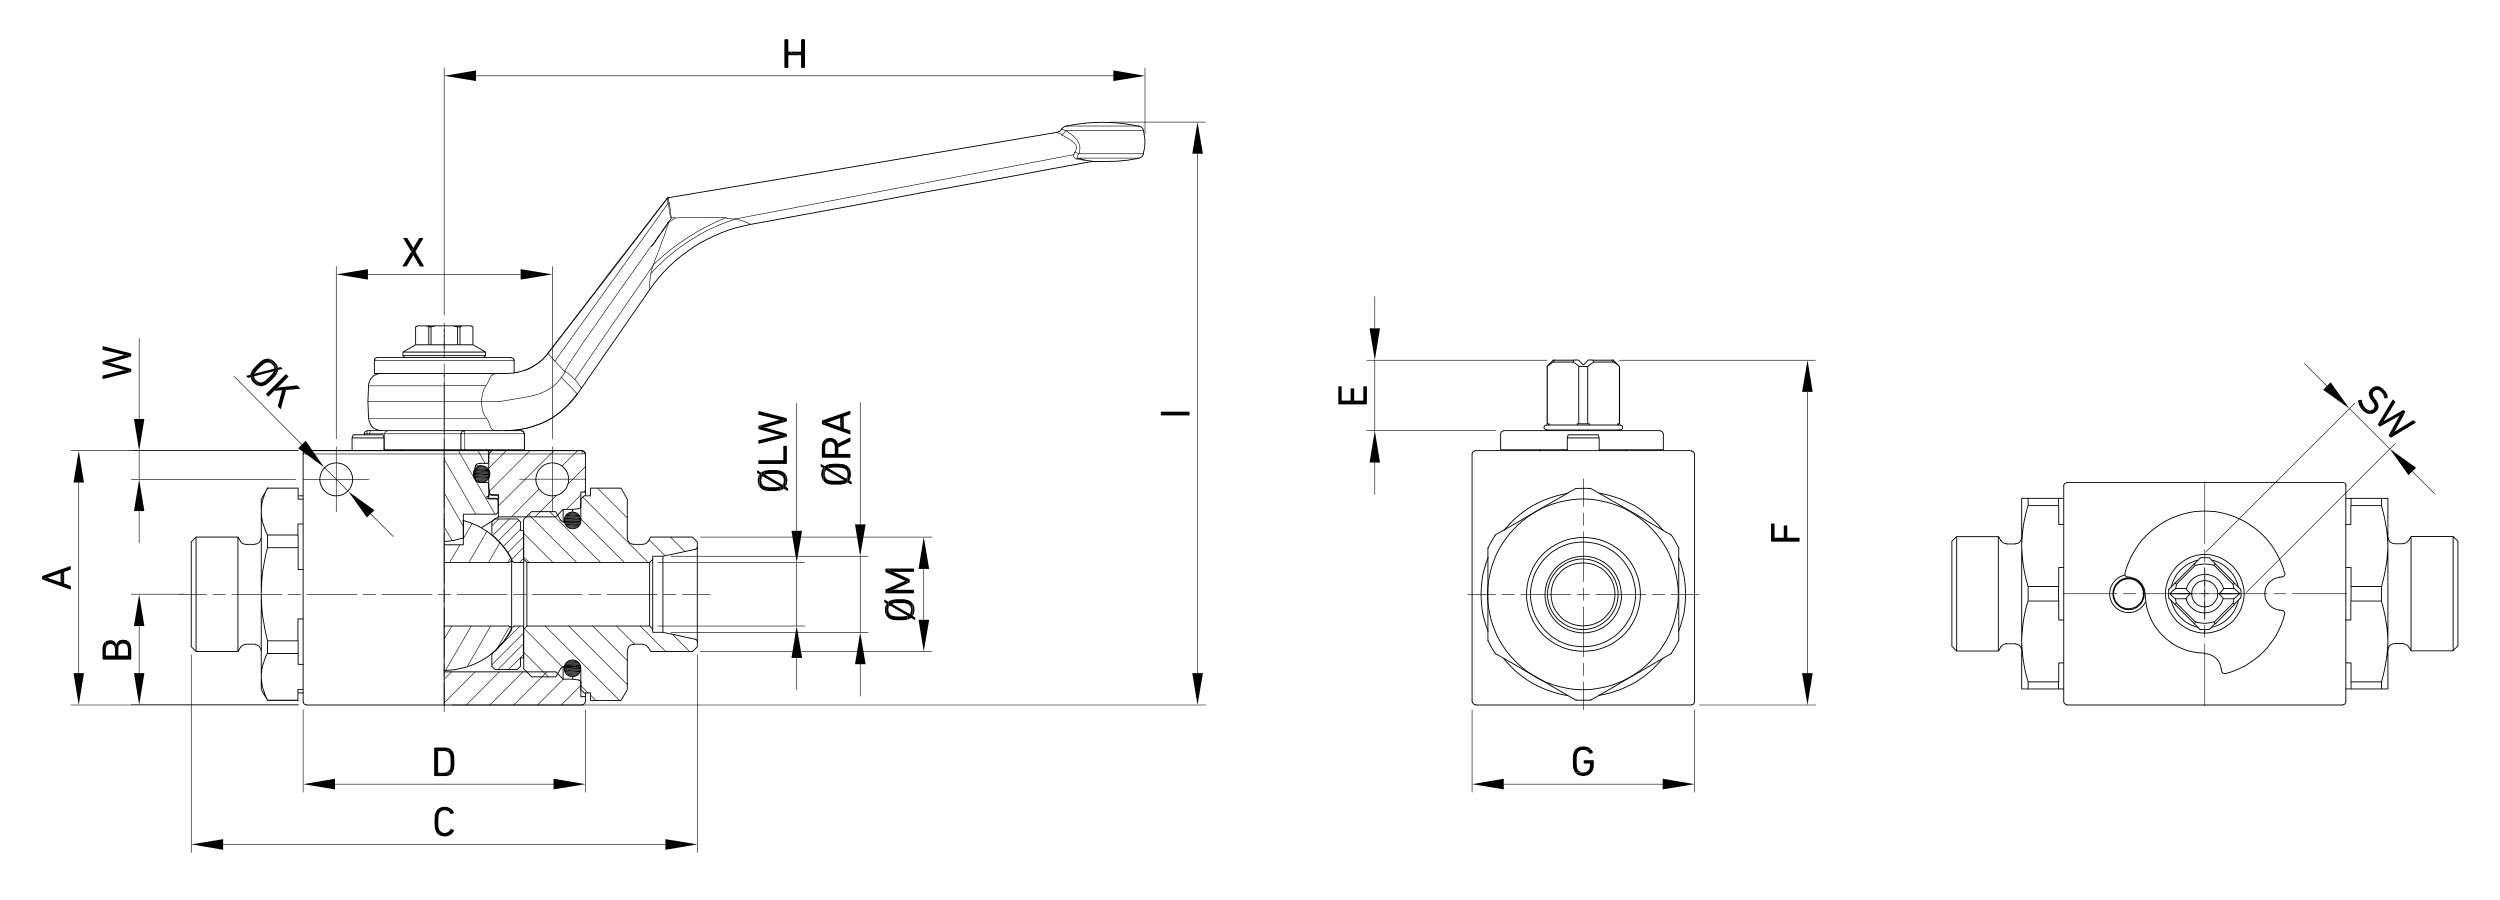 <?xml version="1.0" encoding="UTF-8"?> <svg xmlns="http://www.w3.org/2000/svg" xmlns:xlink="http://www.w3.org/1999/xlink" version="1.1" id="b" x="0px" y="0px" viewBox="0 0 1200 432" style="enable-background:new 0 0 1200 432;" xml:space="preserve"> <style type="text/css"> .st0{fill:none;stroke:#000000;stroke-width:0.43;stroke-linecap:round;stroke-linejoin:round;} .st1{fill:none;stroke:#000000;stroke-width:0.43;stroke-linecap:round;stroke-linejoin:bevel;} .st2{fill:none;stroke:#000000;stroke-width:0.28;stroke-linecap:round;stroke-linejoin:round;} .st3{fill:none;stroke:#000000;stroke-width:0.23;stroke-linecap:round;stroke-linejoin:round;} .st4{fill:none;stroke:#000000;stroke-width:0.28;stroke-linecap:round;stroke-linejoin:bevel;} </style> <path class="st0" d="M145.5,318.9h-2.4v-5.2h-14.6 M128.4,336.1l-0.7-1.5l-0.6-1.5l-0.5-1.5l-0.5-1.4l-0.3-1.4l-0.2-1.4l-0.1-1.3 l-0.1-1.4l0.1-1.3l0.1-1.3l0.2-1.4l0.3-1.4l0.5-1.4l0.5-1.5l0.6-1.5l0.7-1.5 M128.4,336.1h14.6v-5.2h2.4 M145.5,273.4h-2.4v-10.5 h-14.6 M128.4,307.6l-0.7-3l-0.6-2.9l-0.5-2.9l-0.5-2.8l-0.3-2.8l-0.2-2.7l-0.1-2.7l-0.1-2.7l0.1-2.7l0.1-2.7l0.2-2.7l0.3-2.8 l0.5-2.8l0.5-2.8l0.6-3l0.7-3 M128.4,307.6h14.6v-10.5h2.4 M145.5,239.6h-2.4v-5.3h-14.6 M128.4,256.8l-0.7-1.5l-0.6-1.5l-0.5-1.5 l-0.5-1.4l-0.3-1.4l-0.2-1.4l-0.1-1.3l-0.1-1.4l0.1-1.3l0.1-1.4l0.2-1.3l0.3-1.4l0.5-1.4l0.5-1.5l0.6-1.5l0.7-1.5 M128.4,256.8h14.6 v-5.3h2.4 M125.4,239.6V331 M128.4,336.1v0.1 M128.4,307.6v6.1 M128.4,256.8v6 M128.4,234.3L128.4,234.3 M143.1,234.3L143.1,234.3 M143.1,256.8v6 M143.1,307.6v6.1 M143.1,336.1v0.1 M114.2,257.8v54.9 M91.8,260.1v50.3 M94.1,257.8v54.9 M125.4,239.6l3.1-5.3 M125.4,331l3.1,5.3 M143.1,234.3h-14.6 M143.1,336.2h-14.6 M145.5,238h-2.4 M145.5,332.6h-2.4 M122.3,309.2H118 M122.3,261.3H118 M115.4,310.7l-1.1,2 M115.4,259.8l-1.1-2 M114.2,312.7H94.1 M114.2,257.8H94.1l-2.3,2.3 M91.8,310.4l2.3,2.3"></path> <path class="st1" d="M122.3,261.2l0.6-0.1l0.5-0.1l0.5-0.3l0.5-0.3l0.3-0.5l0.3-0.5l0.2-0.5l0.1-0.6 M125.3,312.3l-0.1-0.6l-0.2-0.5 l-0.3-0.5l-0.3-0.5l-0.5-0.3l-0.5-0.3l-0.5-0.1l-0.6-0.1 M115.4,259.7l0.3,0.5l0.4,0.4l0.4,0.3l0.5,0.2l0.5,0.1l0.5,0.1 M118,309.3 l-0.5,0.1l-0.5,0.1l-0.5,0.2l-0.4,0.3l-0.4,0.4l-0.3,0.4"></path> <polyline class="st0" points="236.1,216.3 234.6,217.9 234.6,233.7 235,236.6 "></polyline> <polyline class="st1" points="235.1,236.6 235.1,236.9 235.3,237.1 235.4,237.3 235.7,237.5 235.9,237.6 236.2,237.6 "></polyline> <polyline class="st0" points="236.2,237.7 239.2,237.7 239.2,248.1 266.8,248.1 270.3,244.5 274.9,244.5 277.8,244.2 "></polyline> <polyline class="st1" points="277.8,244.1 278,244 278.3,243.9 278.5,243.7 278.6,243.5 278.8,243.2 278.8,243 "></polyline> <polyline class="st0" points="278.8,243 278.8,236.2 281,236.2 281,217.9 "></polyline> <polyline class="st1" points="280.9,217.9 280.8,217.5 280.7,217.1 280.4,216.9 280.2,216.6 279.8,216.5 279.4,216.4 "></polyline> <path class="st0" d="M236.1,216.3h43.3 M213.2,322.5h53.5 M279.5,338.4h-66.2"></path> <polyline class="st1" points="279.4,338.3 279.8,338.2 280.2,338.1 280.4,337.8 280.7,337.5 280.8,337.2 280.9,336.9 "></polyline> <polyline class="st0" points="281,336.9 281,334.4 278.8,334.4 278.8,327.5 "></polyline> <polyline class="st1" points="278.8,327.5 278.8,327.2 278.6,327 278.5,326.8 278.3,326.6 278,326.5 277.8,326.4 "></polyline> <path class="st0" d="M277.8,326.4l-2.9-0.4h-4.6l-3.5-3.5 M213.2,216.3v122 M239.2,248.1l-0.1,0.1l-0.1,0.1l-0.2,0.1l-0.3,0.2 l-0.4,0.2l-0.5,0.3l-0.5,0.4l-1.2,0.8l-1.4,0.9l-1.6,1l-1.7,1 M236.1,216.3h-2 M213.2,216.3H147 M147,338.4h66.2"></path> <path class="st1" d="M145.6,336.9l0.1,0.4l0.1,0.3l0.2,0.3l0.3,0.2l0.3,0.1l0.4,0.1 M147,216.4l-0.4,0.1l-0.3,0.1l-0.3,0.2l-0.2,0.2 l-0.1,0.4l-0.1,0.4"></path> <path class="st0" d="M145.5,217.9v119 M281,236.1v1.8 M281,332.6v1.8 M274.9,244.5v1.2 M274.9,324.7v1.3 M270.3,244.5v6 M270.3,320 v6 M251.4,268.5l1.5,1.5h58.9l1.5-1.5V267h4.9l15.8-3.4"></path> <polyline class="st1" points="333.9,263.6 334.2,263.5 334.4,263.3 334.6,263 334.7,262.7 "></polyline> <polyline class="st0" points="334.7,262.7 334.7,260.1 332.4,257.8 312.3,257.8 311.2,259.8 "></polyline> <polyline class="st1" points="308.5,261.2 309,261.2 309.5,261.1 310,260.9 310.4,260.6 310.8,260.2 311.1,259.7 "></polyline> <line class="st0" x1="304.2" y1="261.3" x2="308.5" y2="261.3"></line> <polyline class="st1" points="301.2,258.3 301.3,258.9 301.4,259.4 301.7,260 302,260.4 302.5,260.7 303,261 303.5,261.2 304.2,261.2 "></polyline> <polyline class="st0" points="301.1,258.3 301.1,239.6 298.1,234.3 283.4,234.3 283.4,238 280.4,238 278.8,239.5 278.8,248.8 "></polyline> <polyline class="st1" points="277,250.6 277.5,250.5 277.9,250.4 278.2,250 278.5,249.7 278.7,249.3 278.8,248.8 "></polyline> <line class="st0" x1="270.8" y1="250.6" x2="277" y2="250.6"></line> <polyline class="st1" points="269.2,249.7 269.5,250 269.9,250.4 270.3,250.5 270.8,250.6 "></polyline> <path class="st0" d="M269.1,249.7l-2.4-4.1h-11.6l-3.8,3.8v19.1 M252.9,300.5l-1.5,1.5v19.1l3.8,3.8h11.6l2.4-4.1"></path> <polyline class="st1" points="270.8,320 270.3,320.1 269.9,320.2 269.5,320.5 269.2,320.8 "></polyline> <line class="st0" x1="277" y1="319.9" x2="270.8" y2="319.9"></line> <polyline class="st1" points="278.8,321.7 278.7,321.3 278.5,320.8 278.2,320.5 277.9,320.2 277.5,320.1 277,320 "></polyline> <polyline class="st0" points="278.8,321.7 278.8,331 280.4,332.6 283.4,332.6 283.4,336.2 298.1,336.2 301.1,331 301.1,312.3 "></polyline> <polyline class="st1" points="304.2,309.3 303.5,309.4 303,309.5 302.5,309.8 302,310.1 301.7,310.6 301.4,311.1 301.3,311.7 301.2,312.3 "></polyline> <line class="st0" x1="308.5" y1="309.2" x2="304.2" y2="309.2"></line> <polyline class="st1" points="311.1,310.8 310.8,310.4 310.4,310 310,309.7 309.5,309.5 309,309.4 308.5,309.3 "></polyline> <polyline class="st0" points="311.2,310.8 312.3,312.7 332.4,312.7 334.7,310.5 334.7,307.9 "></polyline> <polyline class="st1" points="334.7,307.9 334.6,307.5 334.4,307.2 334.2,307.1 333.9,306.9 "></polyline> <path class="st0" d="M334,306.9l-15.8-3.4h-4.9v-1.5l-1.5-1.5h-58.9 M334.7,307.8v-45.2 M318.2,303.6V267 M311.8,300.5V270 M313.3,302v-33.6 M252.9,300.5V270 M213.2,300.5H244"></path> <path class="st1" d="M213.2,321.8l2.4-0.1l2.4-0.2l2.4-0.5l2.4-0.5l2.3-0.8l2.3-0.8l2.3-1.1l2.1-1.1l2.1-1.3l1.9-1.5l1.9-1.5 l1.8-1.8l1.6-1.8l1.5-1.9l1.4-2l1.3-2.1 M245.3,302.7l0.1-0.3l0.1-0.4l-0.1-0.4l-0.1-0.4l-0.2-0.3l-0.3-0.2l-0.3-0.1l-0.4-0.1"></path> <line class="st0" x1="244.1" y1="270" x2="213.2" y2="270"></line> <path class="st1" d="M244.1,270l0.4-0.1l0.3-0.1l0.3-0.2l0.2-0.3l0.1-0.4l0.1-0.4l-0.1-0.4l-0.1-0.3 M245.3,267.8l-1.3-2.1l-1.4-2.1 l-1.6-2l-1.7-1.8l-1.8-1.8l-1.9-1.6l-2.1-1.5l-2.1-1.3l-2.1-1.2l-2.3-1l-2.4-0.9l-2.4-0.7"></path> <path class="st0" d="M222.4,249.8v11.7h-9.1 M245.6,302.1v-33.6 M234.1,216.3l0.5,0.5"></path> <polyline class="st1" points="213.2,259.9 214.8,259.8 216.4,259.6 217.9,259.4 219.4,259 220.9,258.6 222.4,258.2 "></polyline> <polyline class="st0" points="222.4,258.2 222.4,246.8 238.2,246.8 239.1,245.9 239.1,240.1 238.2,239.2 233.7,239.2 233.7,238.3 234.6,238.3 234.6,232.2 "></polyline> <polyline class="st1" points="234.5,232.2 234.4,232 234.4,231.8 234.2,231.7 234,231.7 "></polyline> <line class="st0" x1="229.9" y1="231.6" x2="234" y2="231.6"></line> <polyline class="st1" points="228.1,229.8 228.2,230.2 228.3,230.6 228.6,231 229,231.3 229.4,231.4 229.9,231.5 "></polyline> <line class="st0" x1="228" y1="224.3" x2="228" y2="229.8"></line> <polyline class="st1" points="229.9,222.5 229.4,222.6 229,222.7 228.6,223 228.3,223.3 228.2,223.8 228.1,224.3 "></polyline> <line class="st0" x1="234" y1="222.4" x2="229.9" y2="222.4"></line> <polyline class="st1" points="234,222.4 234.2,222.3 234.4,222.2 234.4,222 234.5,221.8 "></polyline> <path class="st0" d="M234.6,216.8v5 M213.2,216.3h20.9l-0.5-0.5 M237.6,249.1l-1.5,1.5v6.2"></path> <path class="st1" d="M246.1,269.7l-0.9-1.8l-1-1.8l-1.1-1.7l-1.2-1.7l-1.3-1.5l-1.4-1.5l-1.4-1.5l-1.6-1.3 M246.3,269.6l0.1,0.1 l0.1,0.1l0.1,0.1h0.1"></path> <path class="st0" d="M246.8,270h4.6v-15.3h-1.5v-4.1l-1.5-1.5h-10.7 M236.1,319.9l1.5,1.5h10.7l1.5-1.5v-4.1h1.5v-15.3h-4.6"></path> <path class="st1" d="M246.8,300.6h-0.1l-0.1,0.1l-0.1,0.1l-0.1,0.1 M236,313.7l1.6-1.3l1.4-1.5l1.4-1.5l1.3-1.5l1.2-1.7l1.1-1.7 l1-1.8l0.9-1.8"></path> <path class="st0" d="M236.1,319.9v-6.2 M251.4,270v30.5 M234.6,237.5v2h4.6v-2H234.6z"></path> <polygon class="st1" points="235.1,227.5 235.1,226.7 234.8,225.9 234.4,225.2 233.8,224.6 233.1,224.1 232.4,223.8 231.5,223.6 230.8,223.6 229.9,223.8 229.2,224.1 228.5,224.6 228,225.2 227.5,225.9 227.3,226.7 227.2,227.5 227.3,228.4 227.5,229.1 228,229.9 228.5,230.5 229.2,231 229.9,231.3 230.8,231.5 231.5,231.5 232.4,231.3 233.1,231 233.8,230.5 234.4,229.9 234.8,229.1 235.1,228.4 "></polygon> <line class="st0" x1="231.2" y1="223.6" x2="228.2" y2="223.6"></line> <path class="st1" d="M278.8,249.8l-0.1-0.8l-0.2-0.8l-0.5-0.8l-0.5-0.6l-0.7-0.5l-0.8-0.3l-0.8-0.2h-0.8l-0.8,0.2l-0.8,0.3l-0.7,0.5 l-0.5,0.6l-0.5,0.8L271,249l-0.1,0.8l0.1,0.8l0.2,0.8l0.5,0.8l0.5,0.6l0.7,0.5l0.8,0.3l0.8,0.2h0.8l0.8-0.2l0.8-0.3l0.7-0.5l0.5-0.6 l0.5-0.8l0.2-0.8L278.8,249.8z M278.8,320.8l-0.1-0.8l-0.2-0.8l-0.5-0.8l-0.5-0.6l-0.7-0.5l-0.8-0.3l-0.8-0.2h-0.8l-0.8,0.2 l-0.8,0.3l-0.7,0.5l-0.5,0.6l-0.5,0.8l-0.2,0.8l-0.1,0.8l0.1,0.8l0.2,0.8l0.5,0.8l0.5,0.6l0.7,0.5l0.8,0.3l0.8,0.2h0.8l0.8-0.2 l0.8-0.3l0.7-0.5l0.5-0.6l0.5-0.8l0.2-0.8L278.8,320.8z"></path> <path class="st0" d="M270.8,249.8v0.8 M270.8,319.9v0.8"></path> <path class="st1" d="M811.9,338.3l0.4-0.1l0.4-0.1l0.2-0.2l0.2-0.3l0.2-0.3l0.1-0.4 M706.7,336.8l0.1,0.4l0.2,0.3l0.2,0.3l0.3,0.2 l0.3,0.1l0.4,0.1"></path> <line class="st0" x1="708.1" y1="338.4" x2="811.9" y2="338.4"></line> <path class="st1" d="M813.3,217.9l-0.1-0.4l-0.2-0.4l-0.2-0.2l-0.2-0.2l-0.4-0.1l-0.4-0.1 M708.1,216.4l-0.4,0.1l-0.3,0.1l-0.3,0.2 l-0.2,0.2l-0.2,0.4l-0.1,0.4"></path> <path class="st0" d="M706.6,217.9v119 M811.9,216.3H708.1 M813.4,336.8v-119"></path> <path class="st1" d="M798.3,254.6l-1.7-2l-1.8-1.9l-1.8-1.8l-2-1.7l-2.1-1.6l-2.1-1.5l-2.2-1.4l-2.4-1.2l-2.3-1.1l-2.4-1l-2.4-0.8 l-2.5-0.8l-2.5-0.6l-2.6-0.5 M805.7,303.1l0.9-2.5l0.7-2.4l0.7-2.5l0.5-2.6l0.3-2.6l0.2-2.6l0.1-2.6l-0.1-2.6l-0.2-2.6l-0.3-2.6 l-0.5-2.6l-0.7-2.5l-0.7-2.4l-0.9-2.5 M767.4,333.8l2.6-0.5l2.5-0.6l2.5-0.8l2.4-0.8l2.4-1l2.3-1.1l2.4-1.2l2.2-1.4l2.1-1.5l2.1-1.6 l2-1.7l1.8-1.8l1.8-1.9l1.7-2 M721.7,316l1.7,2l1.8,1.9l1.8,1.8l2,1.7l2.1,1.6l2.1,1.5l2.2,1.4l2.4,1.2l2.3,1.1l2.4,1l2.4,0.8 l2.5,0.8l2.5,0.6l2.6,0.5 M714.3,267.5l-0.9,2.5l-0.7,2.4l-0.7,2.5l-0.5,2.6l-0.3,2.6l-0.2,2.6l-0.1,2.6l0.1,2.6l0.2,2.6l0.3,2.6 l0.5,2.6l0.7,2.5l0.7,2.4l0.9,2.5 M752.6,236.8l-2.6,0.5l-2.5,0.6l-2.5,0.8l-2.4,0.8l-2.4,1l-2.3,1.1l-2.4,1.2l-2.2,1.4l-2.1,1.5 l-2.1,1.6l-2,1.7l-1.8,1.8l-1.8,1.9l-1.7,2"></path> <path class="st0" d="M717.7,313.7l2.7,1.5l2.6,1.5l4.9,2.8l4.7,2.8l4.7,2.6l4.6,2.7l4.7,2.8l4.9,2.8l2.5,1.5l2.7,1.5 M763.4,336.1 l2.7-1.5l2.6-1.5l4.9-2.8l4.7-2.8l4.7-2.7l4.6-2.6l4.7-2.8l4.9-2.8l2.5-1.5l2.7-1.5 M805.8,307.6v-44.8 M802.2,256.8l-2.7-1.5 l-2.5-1.5l-4.9-2.8l-4.7-2.8l-4.6-2.7l-4.7-2.7l-4.7-2.7l-4.9-2.8l-2.6-1.5l-2.7-1.5 M756.5,234.4l-2.7,1.5l-2.5,1.5l-4.9,2.8 l-4.7,2.7l-4.6,2.7l-4.7,2.7l-4.7,2.8l-4.9,2.8l-2.6,1.5l-2.7,1.5 M714.2,262.9v44.8"></path> <path class="st1" d="M805.6,285.3l-0.1-2.9l-0.3-2.8l-0.5-2.8l-0.6-2.8l-0.8-2.8l-1-2.7l-1.1-2.7l-1.3-2.5l-1.5-2.4l-1.6-2.4 l-1.8-2.3l-1.9-2.1l-2.1-2.1l-2.1-1.9l-2.3-1.8l-2.4-1.6l-2.4-1.5l-2.5-1.3l-2.7-1.1l-2.7-1l-2.8-0.8l-2.8-0.6l-2.8-0.5l-2.8-0.3 l-2.9-0.1l-2.9,0.1l-2.8,0.3l-2.8,0.5l-2.8,0.6l-2.8,0.8l-2.7,1l-2.7,1.1l-2.5,1.3l-2.4,1.5l-2.4,1.6l-2.3,1.8l-2.1,1.9l-2.1,2.1 l-1.9,2.1l-1.8,2.3l-1.6,2.4l-1.5,2.4l-1.3,2.5l-1.1,2.7l-1,2.7l-0.8,2.8l-0.6,2.8l-0.5,2.8l-0.3,2.8l-0.1,2.9l0.1,2.9l0.3,2.8 l0.5,2.8l0.6,2.8l0.8,2.8l1,2.7l1.1,2.7l1.3,2.5l1.5,2.4l1.6,2.4l1.8,2.3l1.9,2.1l2.1,2.1l2.1,1.9l2.3,1.8l2.4,1.6l2.4,1.5l2.5,1.3 l2.7,1.1l2.7,1l2.8,0.8l2.8,0.6l2.8,0.5l2.8,0.3l2.9,0.1l2.9-0.1l2.8-0.3l2.8-0.5l2.8-0.6l2.8-0.8l2.7-1l2.7-1.1l2.5-1.3l2.4-1.5 l2.4-1.6l2.3-1.8l2.1-1.9l2.1-2.1l1.9-2.1l1.8-2.3l1.6-2.4l1.5-2.4l1.3-2.5l1.1-2.7l1-2.7l0.8-2.8l0.6-2.8l0.5-2.8l0.3-2.8 L805.6,285.3z M756.5,336l1.8,0.1h3.5l1.8-0.1 M802.2,313.6l1-1.5l0.9-1.5l0.8-1.5l0.8-1.6 M805.7,262.9l-0.8-1.6l-0.8-1.5l-0.9-1.5 l-1-1.5 M763.5,234.5l-1.8-0.1h-3.5l-1.8,0.1 M717.8,256.9l-1,1.5l-0.9,1.5l-0.8,1.5l-0.8,1.6 M714.3,307.6l0.8,1.6l0.8,1.5l0.9,1.5 l1,1.5 M785.1,285.3l-0.1-2.1l-0.3-2.1l-0.5-2.1l-0.6-2.1l-0.8-2l-1-1.8l-1.1-1.8l-1.3-1.8l-1.4-1.6l-1.6-1.5l-1.6-1.4l-1.8-1.1 l-1.8-1.1l-1.9-0.8l-2.1-0.8l-2.1-0.5l-2.1-0.3l-2.1-0.2h-2.1l-2.1,0.2l-2.1,0.3l-2.1,0.5l-2.1,0.8l-1.9,0.8l-1.8,1.1l-1.8,1.1 l-1.6,1.4l-1.6,1.5l-1.4,1.6l-1.3,1.8l-1.1,1.8l-1,1.8l-0.8,2l-0.6,2.1l-0.5,2.1l-0.3,2.1l-0.1,2.1l0.1,2.1l0.3,2.1l0.5,2.1l0.6,2.1 l0.8,2l1,1.8l1.1,1.8l1.3,1.8l1.4,1.6l1.6,1.5l1.6,1.4l1.8,1.1l1.8,1.1l1.9,0.8l2.1,0.8l2.1,0.5l2.1,0.3l2.1,0.2h2.1l2.1-0.2 l2.1-0.3l2.1-0.5l2.1-0.8l1.9-0.8l1.8-1.1l1.8-1.1l1.6-1.4l1.6-1.5l1.4-1.6l1.3-1.8l1.1-1.8l1-1.8l0.8-2l0.6-2.1l0.5-2.1l0.3-2.1 L785.1,285.3z M778.2,285.3l-0.1-1.8l-0.3-1.8l-0.4-1.7l-0.6-1.7l-0.8-1.7l-0.9-1.5l-1.1-1.5l-1.2-1.3l-1.3-1.2l-1.5-1.1l-1.5-0.9 l-1.7-0.8l-1.7-0.6l-1.7-0.4l-1.8-0.3L760,267l-1.8,0.1l-1.8,0.3l-1.7,0.4l-1.7,0.6l-1.7,0.8l-1.5,0.9l-1.5,1.1l-1.3,1.2l-1.2,1.3 l-1.1,1.5l-0.9,1.5l-0.8,1.7l-0.6,1.7l-0.4,1.7l-0.3,1.8l-0.1,1.8l0.1,1.8l0.3,1.8l0.4,1.7l0.6,1.7l0.8,1.7l0.9,1.5l1.1,1.5l1.2,1.3 l1.3,1.2l1.5,1.1l1.5,0.9l1.7,0.8l1.7,0.6l1.7,0.4l1.8,0.3l1.8,0.1l1.8-0.1l1.8-0.3l1.7-0.4l1.7-0.6l1.7-0.8l1.5-0.9l1.5-1.1 l1.3-1.2l1.2-1.3l1.1-1.5l0.9-1.5l0.8-1.7l0.6-1.7l0.4-1.7l0.3-1.8L778.2,285.3z M775.2,285.3l-0.1-1.7l-0.3-1.6l-0.4-1.6l-0.6-1.5 l-0.8-1.5l-1-1.3l-1.1-1.3l-1.1-1.1l-1.3-1l-1.5-0.8l-1.5-0.7l-1.6-0.5l-1.6-0.3l-1.6-0.2h-1.7l-1.6,0.2l-1.6,0.3l-1.6,0.5l-1.5,0.7 l-1.5,0.8l-1.3,1l-1.1,1.1l-1.1,1.3l-1,1.3l-0.8,1.5l-0.6,1.5l-0.4,1.6l-0.3,1.6l-0.1,1.7l0.1,1.7l0.3,1.6l0.4,1.6l0.6,1.5l0.8,1.5 l1,1.3l1.1,1.3l1.1,1.1l1.3,1l1.5,0.8l1.5,0.7l1.6,0.5l1.6,0.3l1.6,0.2h1.7l1.6-0.2l1.6-0.3l1.6-0.5l1.5-0.7l1.5-0.8l1.3-1l1.1-1.1 l1.1-1.3l1-1.3l0.8-1.5l0.6-1.5l0.4-1.6l0.3-1.6L775.2,285.3z M787.4,285.3l-0.1-2.2l-0.3-2.2l-0.4-2.1l-0.6-2.1l-0.8-2.1l-0.9-2 l-1.1-1.9l-1.2-1.8l-1.4-1.7l-1.5-1.6l-1.7-1.5l-1.8-1.3l-1.8-1.2l-2-1l-2.1-0.9l-2.1-0.7l-2.1-0.5l-2.2-0.3l-2.2-0.2h-2.1l-2.2,0.2 l-2.2,0.3l-2.1,0.5l-2.1,0.7l-2.1,0.9l-1.9,1l-1.9,1.2l-1.8,1.3l-1.7,1.5l-1.5,1.6l-1.4,1.7l-1.2,1.8l-1.1,1.9l-0.9,2l-0.8,2.1 l-0.6,2.1l-0.4,2.1l-0.3,2.2l-0.1,2.2l0.1,2.2l0.3,2.2l0.4,2.1l0.6,2.1l0.8,2.1l0.9,2l1.1,1.9l1.2,1.8l1.4,1.7l1.5,1.6l1.7,1.5 l1.8,1.3l1.9,1.2l1.9,1l2.1,0.9l2.1,0.7l2.1,0.5l2.2,0.3l2.2,0.2h2.1l2.2-0.2l2.2-0.3l2.1-0.5l2.1-0.7l2.1-0.9l2-1l1.8-1.2l1.8-1.3 l1.7-1.5l1.5-1.6l1.4-1.7l1.2-1.8l1.1-1.9l0.9-2l0.8-2.1l0.6-2.1l0.4-2.1l0.3-2.2L787.4,285.3z M776.7,285.3l-0.1-1.8l-0.3-1.8 l-0.5-1.7l-0.6-1.6l-0.8-1.6l-1-1.5l-1.1-1.4l-1.2-1.2l-1.4-1.1l-1.5-1l-1.6-0.8l-1.6-0.6l-1.7-0.5l-1.8-0.3l-1.8-0.1l-1.8,0.1 l-1.8,0.3l-1.7,0.5l-1.6,0.6l-1.5,0.8l-1.5,1l-1.4,1.1l-1.2,1.2l-1.1,1.4l-1,1.5l-0.8,1.6l-0.6,1.6l-0.5,1.7l-0.3,1.8l-0.1,1.8 l0.1,1.8l0.3,1.8l0.5,1.7l0.6,1.6l0.8,1.5l1,1.5l1.1,1.4l1.2,1.2l1.4,1.1l1.5,1l1.5,0.8l1.6,0.6l1.7,0.5l1.8,0.3l1.8,0.1l1.8-0.1 l1.8-0.3l1.7-0.5l1.6-0.6l1.6-0.8l1.5-1l1.4-1.1l1.2-1.2l1.1-1.4l1-1.5l0.8-1.5l0.6-1.6l0.5-1.7l0.3-1.8L776.7,285.3z"></path> <path class="st0" d="M774.4,173.8l-0.8-0.9h-9.1l0.5,0.9H774.4z M746.3,172.8l-0.8,0.9 M755,173.8l0.5-0.9h-9.2 M745.6,173.8h9.4 M773.6,172.8h0.8 M762.4,172.8h2.1 M777.4,175.9h-0.2 M742.7,175.9L742.7,175.9 M745.6,172.8h0.7 M755.5,172.8h2.1 M762.1,175.9 h-4.3 M774.3,172.8l3,3 M745.6,172.8l-3,3 M774.4,173.7l1.4,0.9l1.5,1.2 M742.7,175.9l1.5-1.2l1.4-0.9 M755,173.7l1.4,0.9l1.5,1.2 M762.1,175.9l1.5-1.2l1.4-0.9 M742.7,175.9v27.5h0.8v0.6 M742.7,206.7v-0.3 M757.8,206.4v0.3 M757.1,204v-0.6h0.7v-27.5 M762.1,175.9v27.5h0.8v0.6 M762.1,206.7v-0.3 M777.2,206.4v0.3 M776.5,204v-0.6h0.8v-27.5 M762.4,172.8l-2.4,2.4l-2.4-2.4 M777.4,203.4h-0.2 M742.7,203.4L742.7,203.4 M762.1,203.4h-4.3 M777.4,206.7v-0.3 M742.6,206.7v-0.3 M776.8,204v-0.6 M743.2,204 v-0.6 M777.4,203.4v-27.5 M742.6,203.4v-27.5 M780.4,215.9l0.5,0.5 M739.5,215.9l-0.5,0.5 M721.8,206.7h75.1 M798.4,215.9h-1.4 M751.9,215.9h-1.8"></path> <path class="st1" d="M721.8,206.8l-0.4,0.1l-0.3,0.1l-0.3,0.2l-0.2,0.2l-0.2,0.4l-0.1,0.4 M798.3,208.2l-0.1-0.4l-0.2-0.4l-0.2-0.2 l-0.2-0.2l-0.4-0.1l-0.4-0.1"></path> <path class="st0" d="M798.4,208.2v7.6 M797.1,215.9h-29.4 M752.4,215.9h-0.5 M750.1,215.9h-29.8v-7.6 M767.6,210.2h-15.3 M752.7,208.7h14.4l0.5,1.5 M752.7,208.7l-0.4,1.5v6.1 M767.6,216.3v-6.1"></path> <path class="st1" d="M777.7,206.3l0.4-0.1l0.3-0.1l0.2-0.2l0.2-0.3l0.1-0.4l-0.1-0.4l-0.2-0.3l-0.2-0.2l-0.3-0.1l-0.4-0.1 M777.7,206.3l0.4-0.1l0.3-0.1l0.2-0.2l0.2-0.3l0.1-0.4l-0.1-0.4l-0.2-0.3l-0.2-0.2l-0.3-0.1l-0.4-0.1 M742.3,204l-0.4,0.1l-0.3,0.1 l-0.2,0.2l-0.2,0.3l-0.1,0.4l0.1,0.4l0.2,0.3l0.2,0.2l0.3,0.1l0.4,0.1 M777.7,206.3l0.4-0.1l0.3-0.1l0.2-0.2l0.2-0.3l0.1-0.4 l-0.1-0.4l-0.2-0.3l-0.2-0.2l-0.3-0.1l-0.4-0.1"></path> <path class="st0" d="M742.3,206.4h35.4 M777.7,204h-35.4"></path> <path class="st1" d="M1124.5,338.3l0.4-0.1l0.4-0.1l0.2-0.2l0.2-0.3l0.2-0.3l0.1-0.4 M990.6,336.8l0.1,0.4l0.2,0.3l0.2,0.3l0.3,0.2 l0.3,0.1l0.4,0.1"></path> <line class="st0" x1="992.1" y1="338.4" x2="1124.5" y2="338.4"></line> <path class="st1" d="M1126.1,233.1l-0.1-0.4l-0.2-0.4l-0.2-0.3l-0.3-0.2l-0.4-0.1l-0.4-0.1 M992.1,231.7l-0.4,0.1l-0.3,0.1l-0.3,0.2 l-0.2,0.2l-0.2,0.4l-0.1,0.4"></path> <path class="st0" d="M1124.5,231.6H992.1 M990.6,233.1v103.7 M1126,336.8V233.1"></path> <polyline class="st1" points="1020,276 1018.8,276.4 1017.7,276.8 1016.6,277.5 1015.6,278.3 1014.8,279.1 1014.1,280.1 1013.5,281.2 1013,282.3 1012.8,283.5 1012.6,284.8 1012.7,286 1012.9,287.2 1013.3,288.3 1013.8,289.5 1014.5,290.5 1015.3,291.4 1016.2,292.2 1017.3,292.9 1018.3,293.4 1019.6,293.8 1020.8,294 1022,294 1023.2,293.9 1024.4,293.7 1025.5,293.2 1026.6,292.6 1027.6,291.8 1028.5,291 1029.2,290 1029.9,288.9 "></polyline> <path class="st0" d="M1126.1,318.2h2.4v9.1h14.7 M1143.1,288.5l0.7,2.6l0.6,2.6l0.5,2.4l0.4,2.4l0.4,2.4l0.2,2.3l0.2,2.4l0.1,2.3 l-0.1,2.3l-0.2,2.3l-0.2,2.4l-0.4,2.4l-0.4,2.4l-0.5,2.5l-0.6,2.5l-0.7,2.7 M1143.1,288.5h-14.7v9.1h-2.4 M1146.1,330.7h-20.1 M1126.1,239.2h20.1 M1126.1,272.4h2.4v9.1h14.7 M1143.1,242.7l0.7,2.6l0.6,2.6l0.5,2.4l0.4,2.4l0.4,2.4l0.2,2.3l0.2,2.4l0.1,2.3 l-0.1,2.3l-0.2,2.3l-0.2,2.4l-0.4,2.4l-0.4,2.4l-0.5,2.5l-0.6,2.5l-0.7,2.7 M1143.1,242.7h-14.7v9.1h-2.4 M1146.2,330.6v-91.4 M1143.1,330.7v-3.5 M1143.1,242.7v-3.5 M1143.1,288.5v-7 M1128.5,242.7v-3.5 M1128.5,330.7v-3.5 M1157.3,312.4v-54.9 M1179.8,310.1 v-50.3 M1128.5,288.4v-7 M1177.5,312.4v-54.9 M1146.2,330.6L1146.2,330.6 M1146.2,239.2L1146.2,239.2 M1149.2,261h4.3 M1149.2,308.9 h4.3 M1156.2,259.5l1.1-2 M1156.2,310.4l1.1,2 M1157.3,257.5h20.1 M1157.3,312.4h20.1l2.3-2.3 M1179.8,259.8l-2.3-2.3"></path> <path class="st1" d="M1149.2,309l-0.6,0.1l-0.5,0.1l-0.5,0.3l-0.5,0.3l-0.3,0.5l-0.3,0.5l-0.2,0.5l-0.1,0.6 M1146.3,258l0.1,0.6 l0.2,0.5l0.3,0.5l0.3,0.5l0.5,0.3l0.5,0.3l0.5,0.1l0.6,0.1 M1156.1,310.5l-0.3-0.4l-0.4-0.4l-0.4-0.3l-0.5-0.2l-0.5-0.1l-0.5-0.1 M1153.5,260.9l0.5-0.1l0.5-0.1l0.5-0.2l0.4-0.3l0.4-0.4l0.3-0.5"></path> <path class="st0" d="M990.6,330.7h-20.1 M990.6,297.6h-2.4v-9.1h-14.7 M973.5,327.2l-0.8-2.7l-0.6-2.5l-0.5-2.5l-0.4-2.4l-0.3-2.4 l-0.2-2.4l-0.2-2.3l-0.1-2.3l0.1-2.3l0.2-2.4l0.2-2.3l0.3-2.4l0.4-2.4l0.5-2.4l0.6-2.6l0.8-2.6 M973.5,327.3h14.7v-9.1h2.4 M990.6,251.8h-2.4v-9.1h-14.7 M973.5,281.5l-0.8-2.7l-0.6-2.5l-0.5-2.5l-0.4-2.4l-0.3-2.4l-0.2-2.4l-0.2-2.3l-0.1-2.3l0.1-2.3 l0.2-2.4l0.2-2.3l0.3-2.4l0.4-2.4l0.5-2.4l0.6-2.6l0.8-2.6 M973.5,281.5h14.7v-9.1h2.4 M970.4,239.2h20.1 M970.4,239.3v91.4 M973.5,327.3v3.5 M973.5,281.5v7 M973.5,239.2v3.5 M988.1,239.2v3.5 M988.1,281.5v7 M988.1,327.3v3.5 M959.2,257.6v54.9 M936.9,259.8v50.3 M939.2,257.6v54.9 M970.4,239.3L970.4,239.3 M970.4,330.7L970.4,330.7 M967.4,309H963 M967.4,261.1H963 M960.4,310.5l-1.1,2 M960.4,259.5l-1.1-2 M959.2,312.5h-20.1 M959.2,257.6h-20.1l-2.3,2.3 M936.9,310.2l2.3,2.3"></path> <path class="st1" d="M967.4,261l0.6-0.1l0.5-0.1l0.5-0.3l0.5-0.3l0.3-0.5l0.3-0.5l0.2-0.5l0.1-0.6 M970.4,312l-0.1-0.6l-0.2-0.5 l-0.3-0.5l-0.3-0.5l-0.5-0.3l-0.5-0.3l-0.5-0.1l-0.6-0.1 M960.5,259.4l0.3,0.5l0.4,0.4l0.5,0.3l0.5,0.2l0.5,0.1l0.5,0.1 M963.1,309 l-0.5,0.1l-0.5,0.1l-0.5,0.2l-0.5,0.3l-0.4,0.4l-0.3,0.4"></path> <path class="st0" d="M1053.3,299.4l0.5-0.8l-9.1-9.1l-0.8,0.5L1053.3,299.4z M1071.9,289.5l-9.1,9.1l0.5,0.8 M1071.9,289.5l0.8,0.5 l-9.4,9.5 M1063.3,270.6l-0.5,0.8l9.1,9.1l0.8-0.5L1063.3,270.6z M1053.7,271.3l-0.5-0.8 M1043.9,279.9l0.8,0.5l9.1-9.1 M1053.3,270.6l-9.4,9.4"></path> <path class="st1" d="M1053.8,298.5l1.1,0.3l1.1,0.2l1.1,0.1l1.1,0.1l1.1-0.1l1.1-0.1l1.1-0.2l1.1-0.3 M1071.9,289.5l0.2-1.1l0.2-1 M1049.3,287.4l0.4,1.1l0.5,1.1l0.7,1l0.8,0.9l0.9,0.8l1,0.7l1.1,0.5l1.1,0.4l1.2,0.2l1.2,0.1l1.2-0.1l1.2-0.2l1.1-0.4l1.1-0.5 l1-0.7l0.9-0.8l0.8-0.9l0.7-1l0.5-1.1l0.4-1.1 M1044.2,287.4l0.2,1l0.2,1.1 M1056.1,302.1l1.1,0.1h2.1l1.1-0.1 M1060.4,267.8 l-1.1-0.1h-2.1l-1.1,0.1 M1062.8,271.4l-1.1-0.3l-1.1-0.2l-1.1-0.1l-1.1-0.1l-1.1,0.1l-1.1,0.1l-1.1,0.2l-1.1,0.3 M1044.7,280.5 l-0.2,1.1l-0.2,1 M1041.1,282.8l-0.2,1.1v2.1l0.2,1.1 M1075.5,287.1l0.2-1.1v-2.1l-0.2-1.1 M1072.3,282.5l-0.2-1l-0.2-1.1 M1067.3,282.5l-0.4-1.1l-0.5-1.1l-0.7-1l-0.8-0.9l-0.9-0.8l-1-0.7l-1.1-0.5l-1.1-0.4l-1.2-0.2l-1.2-0.1l-1.2,0.1l-1.2,0.2l-1.1,0.4 l-1.1,0.5l-1,0.7l-0.9,0.8l-0.8,0.9l-0.7,1l-0.5,1.1l-0.4,1.1 M1064.5,285l-0.1-1l-0.2-1.1l-0.5-0.9l-0.5-0.8l-0.7-0.8l-0.8-0.7 l-0.9-0.5l-1-0.3l-1-0.2h-1.1l-1,0.2l-1,0.3l-0.9,0.5l-0.8,0.7l-0.7,0.8l-0.5,0.8l-0.5,0.9l-0.2,1.1l-0.1,1l0.1,1l0.2,1.1l0.5,0.9 l0.5,0.8l0.7,0.8l0.8,0.7l0.9,0.5l1,0.3l1,0.2h1.1l1-0.2l1-0.3l0.9-0.5l0.8-0.7l0.7-0.8l0.5-0.8l0.5-0.9l0.2-1.1L1064.5,285z"></path> <path class="st0" d="M1072.4,287.4h-5.1 M1049.2,287.4h-5.1l-1.3-1.1l-1.3-1.3l1.3-1.3l1.3-1.1 M1072.4,282.5l1.3,1.1l1.4,1.3 l-1.4,1.3l-1.3,1.1 M1051.4,285h-9.8 M1049.2,282.5l1.1,1.3l1.1,1.1 M1044.1,282.5h5.1 M1067.3,282.5h5.1 M1065.2,285l1.1-1.1 l1.1-1.3 M1075.1,285h-9.9 M1051.4,285l-1.1,1.1l-1.1,1.3 M1067.3,287.4l-1.1-1.3l-1.1-1.1 M1053.3,299.4l1.4,1.4l1.4,1.5 M1060.4,302.2l1.4-1.5l1.4-1.4 M1063.3,270.6l-1.4-1.4l-1.4-1.5 M1056.1,267.8l-1.4,1.5l-1.4,1.4 M1075.5,282.9l-1.5-1.5l-1.4-1.4 M1043.9,280l-1.4,1.4l-1.5,1.5 M1041,287.1l1.5,1.5l1.4,1.4 M1072.6,289.9l1.4-1.4l1.5-1.5"></path> <path class="st1" d="M1020,275.1l-0.1,0.5l0.1,0.4l0.2,0.4l0.3,0.3l0.4,0.2l0.4,0.1 M1095.4,276.9l0.4-0.1l0.4-0.2l0.3-0.3l0.2-0.4 l0.1-0.4l-0.1-0.5 M1096.6,275.1l-0.7-2.5l-0.9-2.4l-1.1-2.4l-1.2-2.3l-1.4-2.3l-1.4-2.1l-1.7-2.1l-1.8-1.9l-1.9-1.8l-2-1.6 l-2.1-1.5l-2.2-1.5l-2.3-1.2l-2.4-1.1l-2.4-0.9l-2.5-0.8l-2.5-0.6l-2.6-0.5l-2.6-0.2l-2.6-0.1l-2.6,0.1l-2.6,0.2l-2.6,0.5l-2.5,0.6 l-2.5,0.8l-2.4,0.9l-2.4,1.1l-2.3,1.2l-2.2,1.5l-2.1,1.5l-2,1.6l-1.9,1.8l-1.8,1.9l-1.7,2.1l-1.4,2.1l-1.4,2.3l-1.2,2.3l-1.1,2.4 l-0.9,2.4l-0.7,2.5 M1066.4,322l0.1,0.4l0.2,0.4l0.3,0.3l0.4,0.1l0.4,0.1l0.5-0.1 M1096.6,294.9l0.1-0.5l-0.1-0.4l-0.2-0.4l-0.3-0.3 l-0.4-0.2l-0.4-0.1"></path> <line class="st0" x1="1095.4" y1="293" x2="1094" y2="292.8"></line> <polyline class="st1" points="1094.1,277.2 1092.9,277.4 1091.9,277.7 1090.8,278.3 1089.9,279 1089.1,279.7 1088.4,280.6 1087.8,281.6 1087.4,282.7 1087.2,283.8 1087.1,285 1087.2,286.1 1087.4,287.3 1087.8,288.3 1088.4,289.3 1089.1,290.2 1089.9,291 1090.8,291.7 1091.9,292.2 1092.9,292.6 1094.1,292.8 "></polyline> <line class="st0" x1="1094" y1="277" x2="1095.4" y2="277"></line> <polyline class="st1" points="1068.2,323.3 1070.8,322.6 1073.2,321.7 1075.6,320.6 1078,319.4 1080.2,317.9 1082.3,316.4 1084.4,314.8 1086.3,313 1088.1,311.1 1089.7,309 1091.3,306.9 1092.7,304.7 1093.9,302.3 1095,299.9 1095.9,297.4 1096.6,294.9 "></polyline> <line class="st0" x1="1021.2" y1="277" x2="1022.5" y2="277"></line> <path class="st1" d="M1029.6,285l-0.1-1.1l-0.2-1.1l-0.5-1.1l-0.5-1l-0.7-0.9l-0.8-0.8l-0.9-0.7l-1.1-0.5l-1.1-0.4l-1.1-0.1 M1029.7,285l0.1,2.2l0.3,2.3l0.4,2.2l0.6,2.1l0.8,2.1l0.9,2l1.1,2l1.3,1.8l1.4,1.8l1.5,1.6l1.6,1.5l1.8,1.4l1.8,1.3l2,1.1l2,0.9 l2.1,0.8l2.1,0.6l2.2,0.4l2.3,0.3l2.2,0.1 M1066.1,320.8l-0.2-1.1l-0.4-1.1l-0.5-1.1l-0.7-0.9l-0.8-0.8l-0.9-0.7l-1-0.5l-1.1-0.5 l-1.1-0.2l-1.1-0.1"></path> <line class="st0" x1="1066.2" y1="320.8" x2="1066.3" y2="322"></line> <path class="st1" d="M1058.2,303.7L1058.2,303.7 M1029.3,285l-0.1-1.1l-0.2-1.1l-0.5-1.1l-0.5-1l-0.7-0.8l-0.8-0.8l-0.9-0.7 l-1.1-0.5l-1.1-0.4l-1.1-0.1h-1.1l-1.1,0.1l-1.1,0.4l-1,0.5l-1,0.7l-0.8,0.8l-0.7,0.8l-0.5,1l-0.5,1.1l-0.2,1.1l-0.1,1.1l0.1,1.1 l0.2,1.1l0.5,1.1l0.5,1l0.7,0.8l0.8,0.8l1,0.7l1,0.5l1.1,0.4l1.1,0.1h1.1l1.1-0.1l1.1-0.4l1.1-0.5l0.9-0.7l0.8-0.8l0.7-0.8l0.5-1 l0.5-1.1l0.2-1.1L1029.3,285z M1028.9,285l-0.1-1.1l-0.3-1.1l-0.4-1.1l-0.6-0.9l-0.8-0.8l-0.8-0.8l-0.9-0.6l-1.1-0.4l-1.1-0.3 l-1.1-0.1l-1.1,0.1l-1.1,0.3l-1.1,0.4l-0.9,0.6l-0.8,0.8l-0.8,0.8l-0.6,0.9l-0.4,1.1l-0.3,1.1l-0.1,1.1l0.1,1.1l0.3,1.1l0.4,1.1 l0.6,0.9l0.8,0.8l0.8,0.8l0.9,0.6l1.1,0.4l1.1,0.3l1.1,0.1l1.1-0.1l1.1-0.3l1.1-0.4l0.9-0.6l0.8-0.8l0.8-0.8l0.6-0.9l0.4-1.1 l0.3-1.1L1028.9,285z"></path> <path class="st0" d="M1058.2,302.4v1.5V302.4z"></path> <path class="st1" d="M1077.2,285l-0.1-1.8l-0.3-1.8l-0.5-1.8l-0.6-1.8l-0.8-1.6l-1-1.6l-1.1-1.5l-1.2-1.4l-1.4-1.2l-1.5-1.1l-1.6-1 l-1.6-0.8l-1.8-0.6l-1.8-0.5l-1.8-0.3l-1.8-0.1l-1.8,0.1l-1.8,0.3l-1.8,0.5l-1.8,0.6l-1.6,0.8l-1.6,1l-1.5,1.1l-1.4,1.2l-1.2,1.4 l-1.1,1.5l-1,1.6l-0.8,1.6l-0.6,1.8l-0.5,1.8l-0.3,1.8l-0.1,1.8l0.1,1.8l0.3,1.8l0.5,1.8l0.6,1.8l0.8,1.6l1,1.6l1.1,1.5l1.2,1.4 l1.4,1.2l1.5,1.1l1.6,1l1.6,0.8l1.8,0.6l1.8,0.5l1.8,0.3l1.8,0.1l1.8-0.1l1.8-0.3l1.8-0.5l1.8-0.6l1.6-0.8l1.6-1l1.5-1.1l1.4-1.2 l1.2-1.4l1.1-1.5l1-1.6l0.8-1.6l0.6-1.8l0.5-1.8l0.3-1.8L1077.2,285z M1061.6,301.1l1.5-0.4l1.5-0.6l1.4-0.7l1.4-0.8l1.2-1l1.2-1.1 l1.1-1.2l1-1.2l0.8-1.4l0.7-1.5l0.6-1.5l0.4-1.5 M1074.4,281.7l-0.4-1.5l-0.6-1.5l-0.7-1.5l-0.8-1.4l-1-1.2l-1.1-1.2l-1.2-1.1 l-1.2-1l-1.4-0.8l-1.4-0.7l-1.5-0.6l-1.5-0.4 M1055,268.9l-1.5,0.4l-1.5,0.6l-1.4,0.7l-1.4,0.8l-1.2,1l-1.2,1.1l-1.1,1.2l-1,1.2 l-0.8,1.4l-0.7,1.5l-0.6,1.5l-0.4,1.5 M1042.2,288.2l0.4,1.5l0.6,1.5l0.7,1.5l0.8,1.4l1,1.2l1.1,1.2l1.2,1.1l1.2,1l1.4,0.8l1.4,0.7 l1.5,0.6l1.5,0.4"></path> <path class="st2" d="M340.9,285.3h-13.4 M324.5,285.3h-6 M315.5,285.3h-24 M288.5,285.3h-6 M279.5,285.3h-24 M252.4,285.3h-6 M243.4,285.3h-24 M216.4,285.3h-6 M207.4,285.3h-24 M180.3,285.3h-6 M171.3,285.3h-24 M144.3,285.3h-6 M135.3,285.3h-24 M108.2,285.3h-6 M99.2,285.3H85.8 M815.5,285.3H802 M799.1,285.3h-6 M790,285.3h-24 M763,285.3h-6 M754,285.3h-24 M727,285.3h-6 M717.9,285.3h-13.4 M760,229.8v13.4 M760,246.2v6 M760,255.2v24 M760,282.2v6 M760,291.3v24 M760,318.3v6 M760,327.3v13.4 M1071,285h-9.2 M1060,285h-3.4 M1054.8,285h-9.2 M1058.3,272.3v9.1 M1058.3,283.2v3.5 M1058.3,288.5v9.1 M88.4,285.2H63 M143.2,338.3H63 M66.8,300.5v22.6"></path> <polygon points="64.3,300.5 69.3,300.5 66.8,285.3 "></polygon> <polygon points="64.3,323.1 69.3,323.1 66.8,338.4 "></polygon> <polygon points="56.7,307.9 56.8,311.4 56.8,311.4 56.9,310.9 56.9,310.5 57,310.1 57.2,309.8 57.4,309.5 57.6,309.4 57.9,309.2 58.2,309 58.6,308.9 59.1,308.9 59.4,308.9 59.8,309 60.2,309.1 60.5,309.3 60.8,309.5 60.8,309.5 61,309.8 61.1,310.1 61.2,310.5 61.3,311 61.4,311.4 61.4,314.6 61.4,307.7 61.1,307.5 60.7,307.3 60.3,307.2 59.9,307.2 59.5,307.1 59.1,307.1 58.8,307.1 58.3,307.2 57.9,307.2 57.5,307.3 57.2,307.5 56.9,307.7 "></polygon> <polygon points="50.8,307.9 50.8,311.5 50.9,311.1 51,310.8 51.1,310.4 51.2,310 51.5,309.8 51.6,309.6 51.9,309.4 52.2,309.2 52.6,309.2 53,309.1 53.2,309.1 53.6,309.2 54,309.3 54.3,309.5 54.6,309.8 54.7,310 55,310.3 55,310.7 55.1,311.1 55.2,311.5 55.2,314.6 55.3,308.2 55,308 54.7,307.8 54.4,307.6 54.1,307.5 53.7,307.4 53.3,307.3 52.8,307.3 52.6,307.3 52.2,307.4 51.8,307.5 51.5,307.5 51.1,307.7 "></polygon> <polygon points="49.2,311.4 49.2,316.3 49.5,316.6 62.7,316.6 63,316.3 63,311.6 63,311.1 62.9,310.7 62.9,310.2 62.7,309.8 62.7,309.5 62.5,309.2 62.4,308.8 62.2,308.5 62,308.2 61.9,308.2 61.7,307.9 61.4,307.7 61.4,314.6 61.2,314.7 56.9,314.7 56.8,314.6 56.8,311.4 56.7,307.9 56.4,308.2 56.2,308.5 56,308.9 55.9,309.2 55.9,309.2 55.7,308.9 55.5,308.5 55.3,308.2 55.2,314.6 55,314.7 51,314.7 50.8,314.6 50.8,311.5 50.8,307.9 50.5,308.1 50.2,308.4 50.1,308.5 49.9,308.8 49.7,309.1 49.5,309.4 49.5,309.8 49.4,310.1 49.3,310.5 49.2,311 "></polygon> <path class="st2" d="M143.2,216.3H34 M143.2,338.4H34 M37.8,231.6v91.5"></path> <polygon points="35.3,231.6 40.3,231.6 37.8,216.3 "></polygon> <polygon points="35.3,323.1 40.3,323.1 37.8,338.4 "></polygon> <polygon points="20.5,278.2 33.8,283 34,282.8 34,281.4 33.8,281.2 30.8,280.1 30.8,274.5 29.1,279.5 22.9,277.4 22.9,277.3 "></polygon> <polygon points="20.2,276.7 20.2,278 20.5,278.2 22.9,277.3 29.1,275.1 29.1,279.5 30.8,274.5 33.8,273.5 34,273.2 34,271.9 33.8,271.7 20.5,276.4 "></polygon> <path class="st2" d="M91.8,314.3v94.9 M334.7,314.3v94.9 M107.1,405.3h212.4"></path> <polygon points="107.1,402.8 107.1,407.9 91.8,405.3 "></polygon> <polygon points="319.4,402.8 319.4,407.9 334.7,405.3 "></polygon> <polygon points="216.6,397.9 216.4,397.9 216.3,398 216.1,398.4 215.8,398.7 215.5,399 215.3,399.2 215,399.4 214.6,399.5 214.3,399.7 213.9,399.8 213.5,399.8 209.8,399.9 210,400.2 210.3,400.5 210.6,400.6 210.9,400.8 211.2,401 211.6,401.2 211.9,401.2 212.2,401.3 212.6,401.4 213.1,401.5 213.5,401.5 213.5,401.5 213.9,401.5 214.3,401.4 214.8,401.3 215.1,401.2 215.4,401.1 215.8,400.9 216.1,400.7 216.4,400.5 216.7,400.3 217.1,400 217.3,399.7 217.5,399.4 217.7,399.1 217.9,398.7 217.8,398.4 "></polygon> <polygon points="209.8,388.8 209.6,389.1 209.4,389.4 209.3,389.8 209,390.1 209,390.5 208.9,390.6 208.8,390.9 208.7,391.2 208.7,391.5 208.7,391.9 208.7,392.4 208.6,392.8 208.6,393.3 208.6,393.8 208.6,394.4 208.6,394.7 208.6,395.3 208.6,395.7 208.7,396.2 208.7,396.7 208.7,397 208.7,397.4 208.8,397.7 208.9,397.9 209,398.2 209,398.6 209.3,398.9 209.4,399.3 209.6,399.6 209.8,399.9 213.5,399.8 213.1,399.8 212.7,399.7 212.3,399.6 212,399.5 211.7,399.2 211.5,399 211.2,398.8 211,398.5 210.8,398.2 210.6,397.7 210.6,397.6 210.6,397.4 210.5,397.1 210.5,396.8 210.4,396.4 210.4,396 210.4,395.5 210.4,395 210.4,394.4 210.4,394 210.4,393.5 210.4,393 210.4,392.5 210.5,392.2 210.5,391.8 210.6,391.5 210.6,391.2 210.6,391 210.8,390.6 210.9,390.2 211.2,389.9 211.4,389.7 211.7,389.5 212,389.2 212.3,389.1 212.7,389 213.1,388.9 213.5,388.9 "></polygon> <polygon points="213.5,387.3 213.1,387.3 212.6,387.3 212.2,387.4 211.9,387.5 211.6,387.6 211.2,387.7 210.9,387.9 210.6,388.1 210.3,388.3 210,388.6 209.8,388.8 213.5,388.9 213.6,388.9 214,389 214.4,389.1 214.7,389.2 215.1,389.3 215.4,389.5 215.6,389.8 215.9,390.1 216.1,390.4 216.4,390.8 216.6,390.8 217.8,390.3 217.9,390 217.7,389.7 217.5,389.3 217.4,389 217.1,388.7 216.8,388.5 216.5,388.2 216.1,388 215.8,387.8 215.4,387.7 215.1,387.5 214.8,387.4 214.3,387.3 213.9,387.3 "></polygon> <path class="st2" d="M145.5,340.7v39.5 M281,340.7v39.5 M160.8,376.4h105"></path> <polygon points="160.8,373.8 160.8,378.9 145.5,376.4 "></polygon> <polygon points="265.7,373.8 265.7,378.9 281,376.4 "></polygon> <polygon points="217.1,360.3 212.9,360.5 213.1,360.5 213.5,360.5 213.9,360.6 214.3,360.7 214.7,360.8 215,361 215.3,361.2 215.5,361.4 215.7,361.7 215.9,362 216.1,362.4 216.1,362.4 216.1,362.6 216.1,362.9 216.2,363.2 216.2,363.6 216.3,364.1 216.3,364.5 216.3,365.1 216.3,365.7 216.3,365.8 216.3,366.4 216.3,366.9 216.3,367.4 216.2,367.8 216.2,368.2 216.1,368.5 216.1,368.8 216.1,369 216,369.1 215.8,369.5 215.6,369.7 215.4,370 215.1,370.2 214.8,370.4 214.5,370.6 214.1,370.7 213.8,370.8 213.4,370.9 212.9,370.9 210.3,370.9 217.1,370.9 217.3,370.6 217.4,370.3 217.6,370 217.7,369.6 217.8,369.4 217.9,369.1 218,368.8 218,368.5 218,368.1 218,367.7 218.1,367.3 218.1,366.8 218.1,366.2 218.1,365.7 218.1,365.2 218.1,364.7 218.1,364.2 218,363.8 218,363.3 218,362.9 218,362.5 217.9,362.2 217.8,362 217.7,361.7 217.7,361.6 217.6,361.2 217.4,361 217.2,360.6 "></polygon> <polygon points="213.3,358.8 208.7,358.8 208.4,359 208.4,372.3 208.7,372.5 213.3,372.5 213.4,372.5 213.8,372.5 214.3,372.5 214.7,372.4 215.1,372.3 215.4,372.2 215.8,372.1 216.1,371.9 216.4,371.7 216.6,371.5 216.9,371.2 217.1,370.9 210.3,370.9 210.3,370.7 210.3,360.6 210.3,360.5 212.9,360.5 217.1,360.3 216.8,360 216.5,359.8 216.3,359.6 216,359.4 215.7,359.3 215.3,359.1 214.9,359 214.5,358.9 214.1,358.9 213.7,358.8 "></polygon> <path class="st2" d="M777.4,172.9h94 M815.7,338.4h55.8 M867.6,188.1v135"></path> <polygon points="865,188.1 870.1,188.1 867.6,172.9 "></polygon> <polygon points="865,323.1 870.1,323.1 867.6,338.4 "></polygon> <polygon points="850.1,251.5 850.1,259.7 850.3,260 863.6,260 863.8,259.7 863.8,258.4 863.6,258.1 858,258.1 857.9,258 857.9,252.5 857.6,252.2 856.4,252.2 856.2,252.5 856.2,258 856,258.1 851.9,258.1 851.8,258 851.8,251.5 851.5,251.3 850.3,251.3 "></polygon> <path class="st2" d="M742.5,172.9h-86.4 M718,206.7h-61.9 M659.9,157.6v-15.3 M659.9,222v15.3 M659.9,172.9v33.9"></path> <polygon points="657.4,157.6 662.4,157.6 659.9,172.9 "></polygon> <polygon points="657.4,222 662.4,222 659.9,206.7 "></polygon> <polygon points="642.4,185.7 642.4,193.9 642.6,194.1 655.9,194.1 656.1,193.9 656.1,185.7 655.9,185.4 654.7,185.4 654.4,185.7 654.4,192.2 654.3,192.3 650.2,192.3 650,192.2 650,186.6 649.8,186.4 648.5,186.4 648.3,186.6 648.3,192.2 648.2,192.3 644.2,192.3 644,192.2 644,185.7 643.8,185.4 642.6,185.4 "></polygon> <path class="st2" d="M706.6,340.7v39.5 M813.4,340.7v39.5 M721.9,376.4h76.3"></path> <polygon points="721.8,373.8 721.8,378.9 706.6,376.4 "></polygon> <polygon points="798.1,373.8 798.1,378.9 813.4,376.4 "></polygon> <polygon points="764.8,364.9 760.5,364.9 760.2,365.1 760.2,366.3 760.5,366.5 763.1,366.5 763.2,366.7 763.2,366.8 763.2,367.3 763.2,367.7 763.1,368.1 763,368.5 763,368.8 762.9,369 762.7,369.4 762.4,369.7 762.2,370 761.9,370.2 761.6,370.4 761.2,370.6 760.8,370.7 760.5,370.8 760,370.8 756.2,370.9 756.5,371.2 756.7,371.4 757,371.6 757.3,371.8 757.6,372 758,372.1 758.4,372.2 758.8,372.3 759.2,372.4 759.6,372.5 760,372.5 760.4,372.5 760.8,372.4 761.2,372.3 761.6,372.2 762,372.2 762.3,372 762.7,371.8 763,371.6 763.1,371.5 763.4,371.2 763.7,370.9 764,370.6 764.2,370.3 764.3,370 764.6,369.6 764.7,369.2 764.7,369 764.8,368.7 764.9,368.4 765,368 765,367.6 765,367.1 765,366.7 765,366.2 765,365.1 "></polygon> <polygon points="763.8,359.8 760,360 760.3,360 760.8,360 761.1,360.1 761.5,360.3 761.8,360.4 762,360.6 762.3,360.8 762.6,361.1 762.8,361.4 763,361.8 763.3,361.9 764.5,361.3 764.6,361 764.5,360.8 764.3,360.4 764,360.1 "></polygon> <polygon points="760,358.3 759.7,358.3 759.2,358.4 758.8,358.4 758.5,358.5 758.1,358.6 757.7,358.7 757.4,358.9 757,359.1 756.9,359.2 756.6,359.5 756.2,359.7 756,360 755.8,360.3 755.6,360.7 755.5,361.1 755.3,361.5 755.3,361.6 755.2,361.9 755.1,362.2 755.1,362.6 755,363 755,363.4 755,363.9 755,364.3 755,364.8 755,365.4 755,365.8 755,366.3 755,366.8 755,367.2 755,367.6 755.1,368 755.1,368.4 755.2,368.7 755.3,369 755.3,369.3 755.4,369.5 755.6,369.9 755.7,370.2 756,370.6 756.2,370.9 760,370.8 759.9,370.8 759.5,370.8 759.1,370.7 758.7,370.6 758.4,370.4 758.1,370.2 757.8,370 757.5,369.8 757.4,369.5 757.2,369.1 757,368.7 757,368.6 756.9,368.4 756.9,368.1 756.9,367.8 756.9,367.4 756.8,367 756.8,366.5 756.8,366 756.8,365.4 756.8,365.1 756.8,364.5 756.8,364 756.8,363.5 756.9,363.2 756.9,362.8 756.9,362.5 757,362.2 757,362 757.1,361.9 757.2,361.6 757.4,361.2 757.6,360.9 757.9,360.6 758.2,360.4 758.5,360.3 758.8,360.1 759.2,360 759.6,360 760,360 763.8,359.8 763.5,359.5 763.2,359.3 762.9,359 762.7,359 762.4,358.7 762,358.6 761.7,358.5 761.3,358.4 760.9,358.4 760.5,358.3 "></polygon> <path class="st2" d="M532.8,58.6h45.8 M217.1,338.4h361.6 M574.8,73.8v249.3"></path> <polygon points="572.3,73.8 577.4,73.8 574.8,58.6 "></polygon> <polygon points="572.3,323.1 577.4,323.1 574.8,338.4 "></polygon> <polygon points="570.8,199.4 557.5,199.4 557.2,199.2 557.2,199.2 557.2,197.8 557.5,197.6 557.5,197.6 570.8,197.6 571,197.8 571,197.8 571,199.2 570.8,199.4 570.8,199.4 "></polygon> <path class="st2" d="M549.6,64.4V32.6 M213.2,151.2V32.6 M534.4,36.4H228.5"></path> <polygon points="534.4,33.8 534.4,38.9 549.6,36.4 "></polygon> <polygon points="228.5,33.8 228.5,38.9 213.2,36.4 "></polygon> <polygon points="378.1,18.8 376.8,18.8 376.5,19.1 376.5,32.3 376.8,32.6 378.1,32.6 378.4,32.3 378.4,26.6 378.5,26.5 384.4,26.5 378.5,24.8 378.4,24.6 378.4,19.1 "></polygon> <polygon points="386.2,18.8 384.8,18.8 384.5,19.1 384.5,24.6 384.4,24.8 378.5,24.8 384.4,26.5 384.5,26.6 384.5,32.3 384.8,32.6 386.2,32.6 386.4,32.3 386.4,19.1 "></polygon> <path class="st2" d="M336.2,257.8h111.1 M336.2,312.7h111.1 M443.4,273.1v24.4"></path> <polygon points="440.9,273.1 446,273.1 443.4,257.8 "></polygon> <polygon points="440.9,297.5 446,297.5 443.4,312.7 "></polygon> <polygon points="437.9,289.4 438.1,295.7 438.2,295.4 438.5,295 438.6,294.7 438.7,294.4 438.8,294 438.9,293.6 438.9,293.1 438.9,292.7 438.9,292.6 438.9,292.1 438.9,291.8 438.8,291.4 438.7,291 438.6,290.6 438.5,290.3 438.3,290 438.1,289.7 "></polygon> <polygon points="428,288 428.2,289.9 428.3,289.9 428.7,289.7 429.1,289.6 429.5,289.5 429.7,289.5 430,289.5 430.4,289.5 430.9,289.5 431.3,289.5 431.9,289.5 432.1,289.5 432.6,289.5 433.1,289.5 433.6,289.5 434,289.5 434.4,289.5 434.7,289.6 435,289.7 435.2,289.8 435.3,289.8 435.7,289.9 436,290.2 436.3,290.3 436.6,290.6 436.8,290.9 437,291.1 437.1,291.5 437.2,291.8 437.3,292.3 437.3,292.7 437.3,296.6 439.1,297.6 439.2,297.6 439.3,297.5 439.3,296.6 439.2,296.3 438.1,295.7 437.9,289.4 437.6,289.2 437.4,288.9 437.1,288.7 436.8,288.5 436.5,288.3 436.1,288.2 435.7,288 435.6,288 435.3,287.9 435,287.9 434.7,287.8 434.3,287.7 433.8,287.7 433.5,287.6 432.9,287.6 432.4,287.6 431.9,287.6 431.5,287.6 430.9,287.6 430.4,287.6 429.9,287.7 429.6,287.7 429.2,287.8 428.8,287.8 428.5,287.9 428.2,288 "></polygon> <polygon points="426.4,288.9 426.4,292.7 426.4,292.4 426.5,292 426.6,291.6 426.7,291.2 426.9,290.9 427.1,290.6 435.5,295.5 435.7,297.3 435.9,297.3 436.3,297.1 436.6,297 437,296.8 437.3,296.6 437.3,292.7 437.3,293 437.2,293.4 437.1,293.8 437,294.1 436.8,294.5 436.6,294.7 428.2,289.9 428,288 427.8,288 427.4,288.2 427.1,288.4 426.7,288.6 "></polygon> <polygon points="424.8,292.7 424.8,293 424.8,293.4 424.8,293.8 425,294.2 425.1,294.6 425.2,295 425.4,295.3 425.6,295.7 425.7,295.8 425.6,289.7 425.4,290 425.2,290.3 425.1,290.7 425,291 424.9,291.5 424.8,291.8 424.8,292.2 "></polygon> <polygon points="424.4,287.9 424.4,288.8 424.5,289.1 425.6,289.7 425.7,295.8 426,296.1 426.2,296.3 426.5,296.6 426.8,296.9 427.2,297 427.6,297.2 428,297.3 428.1,297.4 428.4,297.5 428.7,297.6 429,297.6 429.4,297.6 429.9,297.6 430.2,297.7 430.8,297.7 431.3,297.7 431.9,297.7 432.2,297.7 432.8,297.7 433.3,297.7 433.8,297.6 434.1,297.6 434.5,297.6 434.9,297.6 435.2,297.5 435.5,297.4 435.7,297.3 435.5,295.5 435.5,295.5 435.3,295.6 435,295.7 434.7,295.7 434.3,295.8 433.9,295.8 433.5,295.9 432.9,295.9 432.4,295.9 431.9,295.9 431.6,295.9 431.1,295.9 430.5,295.9 430.1,295.9 429.7,295.8 429.3,295.8 429,295.7 428.7,295.7 428.5,295.6 428.4,295.6 428,295.4 427.7,295.3 427.4,295 427.1,294.8 427,294.5 426.7,294.2 426.6,293.9 426.5,293.5 426.4,293.1 426.4,292.7 426.4,288.9 424.6,287.8 "></polygon> <polygon points="425.2,284.8 438.5,284.8 438.7,284.5 438.7,283.2 438.5,283.1 429,283.1 429,283 "></polygon> <polygon points="425.2,272.9 429,274.5 438.5,274.5 438.7,274.4 438.7,273.1 438.5,272.9 "></polygon> <polygon points="425,283.2 425,284.5 425.2,284.8 429,283 436.5,279.6 434.4,278.8 425.2,282.9 425.1,282.9 "></polygon> <polygon points="425,273.1 425,274.4 425,274.5 425.2,274.7 434.4,278.7 434.4,278.8 436.5,279.6 436.6,279.6 436.7,279.2 436.7,278.4 436.7,278.3 436.5,278 429,274.6 429,274.5 425.2,272.9 "></polygon> <path class="st2" d="M1126.4,285h-26.1 M1097.3,285h-5.9 M1088.3,285h-24 M1061.3,285h-6 M1052.3,285h-24 M1025.2,285h-6 M1016.2,285h-26 M1058.3,231.2V261 M1058.3,263.9v6 M1058.3,272.9v24 M1058.3,300v6 M1058.3,309v29.8 M213.2,157.8v13.9 M213.2,174.7v6 M213.2,183.7v24 M213.2,210.7v6 M213.2,219.7v24 M213.2,246.8v6 M213.2,255.8v24 M213.2,282.8v6 M213.2,291.8v24 M213.2,318.8v6 M213.2,327.8v13.9 M234.6,224.7l8.5-8.4 M234.9,235.8l19.5-19.5 M239.2,242.9l26.7-26.6 M245.6,248l13.1-13.2 M269.9,223.6l7.4-7.3 M256.9,248l10.3-10.3 M272.9,232.1l8.1-8.1 M271.9,244.5l6.9-7 M280.3,236.1l0.7-0.8 M213.2,326l3.5-3.5 M213.2,337.4l14.9-14.9 M223.8,338.4l15.9-15.9 M235.1,338.4l15.9-15.9 M246.6,338.4l15.9-15.9 M258,338.4l12.4-12.4 M269.4,338.4 l9.5-9.5 M263.2,324.9l-11.8-11.8 M286,336.2l-2.5-2.5 M269.9,320.1l-18.2-18.3 M282.3,332.6l-3.4-3.4 M297.4,336.2l-35.7-35.7 M301.1,328.6l-28.1-28.1 M301.1,317.1l-16.6-16.6 M254,270l-2.6-2.6 M304.6,309.2l-8.7-8.7 M265.4,270l-14-14 M319.5,312.7 l-12.2-12.2 M276.8,270l-23-23 M331,312.7l-8.2-8.2 M288.3,270l-24.4-24.4 M299.7,270l-20.8-20.8 M311.1,270l-31.4-31.4 M319.2,266.7l-7.6-7.6 M301.1,248.6l-14.3-14.3 M328.7,264.7l-6.9-6.9 M215.8,270l5-8.5 M222.4,258.5l4.3-7.3 M225.1,270l8.7-15.1 M213.3,306.6l3.6-6.1 M234.5,270l5.6-9.8 M213.8,321.9l12.4-21.4 M243.8,270l1.4-2.6 M224.1,320.3l11.4-19.8 M238,312.3l6.7-11.6 M217.1,259.6l-3.8-6.6 M222.5,252.8l-9.1-15.9 M228.3,246.7l-14.9-25.9 M237.6,246.8L220,216.3 M232.9,222.4l-3.5-6.1 M236.2,252.3 l3.2-3.2 M236.6,257l7.9-7.9 M239.2,259.6l9.8-9.8 M241.7,262.2l8.2-8.2 M243.8,265.2l7.6-7.6 M245.7,268.5l5.7-5.8 M249.3,270 l2.1-2.1 M236.2,313.9l1.4-1.5 M240.4,309.7l9.2-9.2 M236.2,319l15.3-15.3 M239,321.4l12.4-12.5 M244.1,321.4l7.3-7.3"></path> <polygon points="230.7,223.6 232.2,223.7 230.2,223.7 "></polygon> <polygon points="230.7,223.6 231.6,223.6 232.2,223.7 "></polygon> <polygon points="230.2,223.7 232.4,223.8 229.9,223.8 "></polygon> <polygon points="230.2,223.7 232.2,223.7 232.4,223.8 "></polygon> <polygon points="229.9,223.8 232.9,224 229.5,224 "></polygon> <polygon points="229.9,223.8 232.4,223.8 232.9,224 "></polygon> <polygon points="229.5,224 233.1,224.1 229.2,224.1 "></polygon> <polygon points="229.5,224 232.9,224 233.1,224.1 "></polygon> <polygon points="229.2,224.1 233.6,224.4 228.8,224.4 "></polygon> <polygon points="229.2,224.1 233.1,224.1 233.6,224.4 "></polygon> <polygon points="228.8,224.4 233.8,224.6 228.6,224.6 "></polygon> <polygon points="228.8,224.4 233.6,224.4 233.8,224.6 "></polygon> <polygon points="228.6,224.6 234.1,224.9 228.3,224.9 "></polygon> <polygon points="228.6,224.6 233.8,224.6 234.1,224.9 "></polygon> <polygon points="228.3,224.9 234.3,225.1 228,225.1 "></polygon> <polygon points="228.3,224.9 234.1,224.9 234.3,225.1 "></polygon> <polygon points="228,225.1 234.6,225.6 227.7,225.6 "></polygon> <polygon points="228,225.1 234.3,225.1 234.6,225.6 "></polygon> <polygon points="227.7,225.6 234.7,225.6 227.6,225.6 "></polygon> <polygon points="227.7,225.6 234.6,225.6 234.7,225.6 "></polygon> <polygon points="227.6,225.6 234.9,226.2 227.4,226.2 "></polygon> <polygon points="227.6,225.6 234.7,225.6 234.9,226.2 "></polygon> <polygon points="227.4,226.2 235,226.2 227.4,226.2 "></polygon> <polygon points="227.4,226.2 234.9,226.2 235,226.2 "></polygon> <polygon points="227.4,226.2 235.1,226.9 227.3,226.9 "></polygon> <polygon points="227.4,226.2 235,226.2 235.1,226.9 "></polygon> <polygon points="227.3,226.9 235.1,226.9 227.3,226.9 "></polygon> <polygon points="227.3,226.9 235.1,226.9 235.1,226.9 "></polygon> <polygon points="227.3,226.9 235.2,227.5 227.2,227.5 "></polygon> <polygon points="227.3,226.9 235.1,226.9 235.2,227.5 "></polygon> <polygon points="227.2,227.5 235.1,228.2 227.3,228.2 "></polygon> <polygon points="227.2,227.5 235.2,227.5 235.1,228.2 "></polygon> <polygon points="227.3,228.2 235.1,228.3 227.3,228.3 "></polygon> <polygon points="227.3,228.2 235.1,228.2 235.1,228.3 "></polygon> <polygon points="227.3,228.3 235,228.9 227.4,228.9 "></polygon> <polygon points="227.3,228.3 235.1,228.3 235,228.9 "></polygon> <polygon points="227.4,228.9 234.9,229 227.4,229 "></polygon> <polygon points="227.4,228.9 235,228.9 234.9,229 "></polygon> <polygon points="227.4,229 234.7,229.5 227.7,229.5 "></polygon> <polygon points="227.4,229 234.9,229 234.7,229.5 "></polygon> <polygon points="227.7,229.5 234.6,229.6 227.7,229.6 "></polygon> <polygon points="227.7,229.5 234.7,229.5 234.6,229.6 "></polygon> <polygon points="227.7,229.6 234.3,230.1 228.1,230.1 "></polygon> <polygon points="227.7,229.6 234.6,229.6 234.3,230.1 "></polygon> <polygon points="228.1,230.1 234.1,230.2 228.2,230.2 "></polygon> <polygon points="228.1,230.1 234.3,230.1 234.1,230.2 "></polygon> <polygon points="228.2,230.2 233.7,230.7 228.6,230.7 "></polygon> <polygon points="228.2,230.2 234.1,230.2 233.7,230.7 "></polygon> <polygon points="228.6,230.7 233.6,230.7 228.8,230.7 "></polygon> <polygon points="228.6,230.7 233.7,230.7 233.6,230.7 "></polygon> <polygon points="228.8,230.7 233.1,231 229.2,231 "></polygon> <polygon points="228.8,230.7 233.6,230.7 233.1,231 "></polygon> <polygon points="229.2,231 232.9,231.1 229.5,231.1 "></polygon> <polygon points="229.2,231 233.1,231 232.9,231.1 "></polygon> <polygon points="229.5,231.1 232.4,231.4 229.9,231.4 "></polygon> <polygon points="229.5,231.1 232.9,231.1 232.4,231.4 "></polygon> <polygon points="229.9,231.4 232.2,231.4 230.2,231.4 "></polygon> <polygon points="229.9,231.4 232.4,231.4 232.2,231.4 "></polygon> <polygon points="230.7,231.5 231.5,231.5 231.5,231.6 "></polygon> <polygon points="230.2,231.4 231.5,231.5 230.7,231.5 "></polygon> <polygon points="230.2,231.4 232.2,231.4 231.5,231.5 "></polygon> <polygon points="274.5,245.8 275.2,245.9 274.5,245.9 "></polygon> <polygon points="274.5,245.9 275.9,245.9 273.8,245.9 "></polygon> <polygon points="274.5,245.9 275.2,245.9 275.9,245.9 "></polygon> <polygon points="273.7,245.9 276.6,246.2 273,246.2 "></polygon> <polygon points="273.7,245.9 276,245.9 276.6,246.2 "></polygon> <polygon points="273,246.2 277.3,246.6 272.4,246.6 "></polygon> <polygon points="273,246.2 276.7,246.2 277.3,246.6 "></polygon> <polygon points="272.4,246.6 277.3,246.7 272.4,246.7 "></polygon> <polygon points="272.4,246.6 277.3,246.6 277.3,246.7 "></polygon> <polygon points="272.4,246.7 277.8,247.1 271.9,247.1 "></polygon> <polygon points="272.4,246.7 277.3,246.7 277.8,247.1 "></polygon> <polygon points="271.8,247.1 278.3,247.8 271.4,247.8 "></polygon> <polygon points="271.8,247.1 277.9,247.1 278.3,247.8 "></polygon> <polygon points="271.4,247.8 278.6,248.4 271.1,248.4 "></polygon> <polygon points="271.4,247.8 278.3,247.8 278.6,248.4 "></polygon> <polygon points="271,248.4 278.8,249.1 270.9,249.1 "></polygon> <polygon points="271,248.4 278.6,248.4 278.8,249.1 "></polygon> <polygon points="270.9,249.1 278.8,249.2 270.9,249.2 "></polygon> <polygon points="270.9,249.1 278.8,249.1 278.8,249.2 "></polygon> <polygon points="270.9,249.2 278.8,249.9 270.9,249.9 "></polygon> <polygon points="270.9,249.2 278.8,249.2 278.8,249.9 "></polygon> <polygon points="270.9,249.9 278.8,250 270.9,250 "></polygon> <polygon points="270.9,249.9 278.8,249.9 278.8,250 "></polygon> <polygon points="270.9,250 278.8,250.6 271,250.6 "></polygon> <polygon points="270.9,250 278.8,250 278.8,250.6 "></polygon> <polygon points="271,250.6 278.8,250.7 271,250.7 "></polygon> <polygon points="271,250.6 278.8,250.6 278.8,250.7 "></polygon> <polygon points="271,250.7 278.5,251.3 271.2,251.3 "></polygon> <polygon points="271,250.7 278.8,250.7 278.5,251.3 "></polygon> <polygon points="271.2,251.3 278.5,251.4 271.2,251.4 "></polygon> <polygon points="271.2,251.3 278.5,251.3 278.5,251.4 "></polygon> <polygon points="271.2,251.4 278.1,252 271.6,252 "></polygon> <polygon points="271.2,251.4 278.5,251.4 278.1,252 "></polygon> <polygon points="271.6,252 278.1,252.1 271.6,252.1 "></polygon> <polygon points="271.6,252 278.1,252 278.1,252.1 "></polygon> <polygon points="271.6,252.1 277.6,252.6 272,252.6 "></polygon> <polygon points="271.6,252.1 278.1,252.1 277.6,252.6 "></polygon> <polygon points="272,252.6 277.6,252.7 272.1,252.7 "></polygon> <polygon points="272,252.6 277.6,252.6 277.6,252.7 "></polygon> <polygon points="272.1,252.7 277.1,253.1 272.6,253.1 "></polygon> <polygon points="272.1,252.7 277.6,252.7 277.1,253.1 "></polygon> <polygon points="272.6,253.1 277,253.2 272.7,253.2 "></polygon> <polygon points="272.6,253.1 277.1,253.1 277,253.2 "></polygon> <polygon points="272.7,253.2 276.4,253.5 273.3,253.5 "></polygon> <polygon points="272.7,253.2 277,253.2 276.4,253.5 "></polygon> <polygon points="273.3,253.5 275.6,253.7 274.1,253.7 "></polygon> <polygon points="273.3,253.5 276.3,253.5 275.6,253.7 "></polygon> <polygon points="274.1,253.7 275.6,253.7 274.9,253.8 "></polygon> <polygon points="274.9,316.8 275.6,316.9 274.1,316.9 "></polygon> <polygon points="274.1,316.9 276.3,317 273.3,317 "></polygon> <polygon points="274.1,316.9 275.6,316.9 276.3,317 "></polygon> <polygon points="273.3,317 276.4,317.1 273.3,317.1 "></polygon> <polygon points="273.3,317 276.3,317 276.4,317.1 "></polygon> <polygon points="273.3,317.1 277,317.4 272.7,317.4 "></polygon> <polygon points="273.3,317.1 276.4,317.1 277,317.4 "></polygon> <polygon points="272.6,317.4 277.6,317.9 272.1,317.9 "></polygon> <polygon points="272.6,317.4 277.1,317.4 277.6,317.9 "></polygon> <polygon points="272.1,317.9 277.6,317.9 272,317.9 "></polygon> <polygon points="272.1,317.9 277.6,317.9 277.6,317.9 "></polygon> <polygon points="272,317.9 278.1,318.5 271.6,318.5 "></polygon> <polygon points="272,317.9 277.6,317.9 278.1,318.5 "></polygon> <polygon points="271.6,318.5 278.5,319.1 271.2,319.1 "></polygon> <polygon points="271.6,318.5 278.1,318.5 278.5,319.1 "></polygon> <polygon points="271.2,319.1 278.5,319.1 271.2,319.1 "></polygon> <polygon points="271.2,319.1 278.5,319.1 278.5,319.1 "></polygon> <polygon points="271.2,319.1 278.8,319.8 271,319.8 "></polygon> <polygon points="271.2,319.1 278.5,319.1 278.8,319.8 "></polygon> <polygon points="271,319.8 278.8,319.9 271,319.9 "></polygon> <polygon points="271,319.8 278.8,319.8 278.8,319.9 "></polygon> <polygon points="271,319.9 278.8,320.6 270.9,320.6 "></polygon> <polygon points="271,319.9 278.8,319.9 278.8,320.6 "></polygon> <polygon points="270.9,320.6 278.8,320.7 270.9,320.7 "></polygon> <polygon points="270.9,320.6 278.8,320.6 278.8,320.7 "></polygon> <polygon points="270.9,320.7 278.8,321.4 270.9,321.4 "></polygon> <polygon points="270.9,320.7 278.8,320.7 278.8,321.4 "></polygon> <polygon points="270.9,321.4 278.8,321.4 270.9,321.4 "></polygon> <polygon points="270.9,321.4 278.8,321.4 278.8,321.4 "></polygon> <polygon points="270.9,321.4 278.6,322 271,322 "></polygon> <polygon points="270.9,321.4 278.8,321.4 278.6,322 "></polygon> <polygon points="271,322 278.6,322.1 271.1,322.1 "></polygon> <polygon points="271,322 278.6,322 278.6,322.1 "></polygon> <polygon points="271.1,322.1 278.3,322.7 271.4,322.7 "></polygon> <polygon points="271.1,322.1 278.6,322.1 278.3,322.7 "></polygon> <polygon points="271.4,322.7 278.3,322.8 271.4,322.8 "></polygon> <polygon points="271.4,322.7 278.3,322.7 278.3,322.8 "></polygon> <polygon points="271.4,322.8 277.9,323.3 271.8,323.3 "></polygon> <polygon points="271.4,322.8 278.3,322.8 277.9,323.3 "></polygon> <polygon points="271.8,323.3 277.8,323.4 271.9,323.4 "></polygon> <polygon points="271.8,323.3 277.9,323.3 277.8,323.4 "></polygon> <polygon points="271.9,323.4 277.3,323.9 272.4,323.9 "></polygon> <polygon points="271.9,323.4 277.8,323.4 277.3,323.9 "></polygon> <polygon points="272.4,323.9 277.3,324 272.4,324 "></polygon> <polygon points="272.4,323.9 277.3,323.9 277.3,324 "></polygon> <polygon points="272.4,324 276.7,324.3 273,324.3 "></polygon> <polygon points="272.4,324 277.3,324 276.7,324.3 "></polygon> <polygon points="273,324.3 276,324.6 273.7,324.6 "></polygon> <polygon points="273,324.3 276.6,324.3 276,324.6 "></polygon> <polygon points="273.8,324.6 275.2,324.7 274.5,324.7 "></polygon> <polygon points="273.8,324.6 275.9,324.6 275.2,324.7 "></polygon> <path class="st2" d="M1058.8,265l71.6-71.5 M1078.2,284.4l71.6-71.6 M1116.9,185.3l-10.8-10.8 M1157.9,226.3l10.8,10.8 M1127.7,196.1l19.4,19.4"></path> <polygon points="1118.7,183.5 1115.1,187.1 1127.7,196.1 "></polygon> <polygon points="1159.7,224.5 1156.1,228.1 1147.1,215.5 "></polygon> <polygon points="1133.7,192.1 1133.4,191.9 1132.1,192.1 1131.8,192.3 1131.8,192.3 1131.9,192.7 1132,193.1 1132.1,193.4 1132.2,193.8 1132.3,194.2 1132.5,194.7 1132.7,195 1132.8,195.3 1133.1,195.7 1133.3,196 1133.5,196.3 1133.8,196.6 1134.1,196.9 1134.1,196.9 1134.4,197.3 1134.7,197.5 1135.1,197.8 1135.4,198 1135.8,198.2 1136.1,198.4 1136.5,198.5 1136.8,198.6 1137.2,198.7 1137.5,198.7 1137.7,198.7 1138.1,198.7 1135.3,195.8 1135.3,195.7 1135,195.4 1134.7,195.1 1134.5,194.7 1134.4,194.4 1134.2,194 1134.1,193.8 1133.9,193.4 1133.8,193 1133.8,192.5 "></polygon> <polygon points="1146,191 1142.9,188.1 1143.1,188.3 1143.4,188.6 1143.6,188.9 1143.8,189.2 1144,189.5 1144.1,189.9 1144.3,190.3 1144.4,190.7 1144.5,191.1 1144.7,191.3 "></polygon> <polygon points="1144.1,187 1143.9,186.6 1143.5,186.4 1143.2,186.1 1142.8,186 1142.5,185.7 1142.1,185.6 1141.8,185.5 1141.5,185.4 1141.1,185.4 1140.9,185.4 1140.5,185.4 1140.2,185.4 1139.8,185.6 1139.5,185.7 1139.1,185.9 1138.8,186 1138.5,186.4 1138.2,186.6 1137.9,186.8 1137.7,187 1137.6,187.3 1137.3,187.6 1137.3,188 1137.1,188.3 1137,188.6 1137,188.9 1137,189.2 1137.1,189.5 1137.2,189.9 1137.3,190.3 1137.4,190.6 1137.6,191 1137.8,191.4 1138,191.8 1138.3,192.1 1138.7,192.7 1139,193.1 1139.2,193.4 1139.5,193.8 1139.6,194.2 1139.7,194.5 1139.8,194.8 1139.8,194.9 1139.8,195.3 1139.6,195.7 1139.5,196 1139.2,196.3 1138.9,196.6 1138.6,196.8 1138.2,196.9 1137.8,197 1137.4,197 1137.1,196.9 1136.7,196.8 1136.4,196.6 1136,196.4 1135.7,196.1 1135.3,195.8 1138.1,198.7 1138.5,198.6 1138.9,198.5 1139.2,198.4 1139.6,198.2 1139.9,198 1140.2,197.8 1140.5,197.5 1140.7,197.3 1141,197 1141.2,196.7 1141.3,196.4 1141.5,196.1 1141.6,195.8 1141.6,195.5 1141.7,195.2 1141.7,194.8 1141.6,194.5 1141.5,194.1 1141.5,193.8 1141.3,193.4 1141.2,193.1 1140.9,192.7 1140.7,192.3 1140.4,191.9 1140,191.4 1139.7,191.1 1139.5,190.6 1139.2,190.3 1139.1,189.9 1139,189.6 1138.9,189.3 1138.9,189.2 1139,188.8 1139.1,188.5 1139.2,188.1 1139.6,187.8 1139.7,187.6 1140,187.4 1140.4,187.3 1140.8,187.2 1141.2,187.1 1141.2,187.2 1141.5,187.2 1141.9,187.3 1142.2,187.5 1142.6,187.8 1142.9,188.1 1146,191 1146.2,190.8 1146.2,190.7 1146.1,190.4 1146,190 1145.9,189.6 1145.8,189.2 1145.7,188.9 1145.4,188.6 1145.2,188.3 1145,187.9 1144.7,187.6 1144.4,187.3 "></polygon> <polygon points="1154.5,197.9 1151.8,199.5 1146.6,208.9 1149.4,207.2 "></polygon> <polygon points="1159.5,202.7 1158.6,201.8 1158.3,201.7 1149.4,207.2 1149.4,207.2 1146.6,208.9 1146.6,209.2 1147.5,210 1147.8,210 1159.5,202.9 "></polygon> <polygon points="1149.7,192.8 1148.7,191.8 1148.5,191.8 1141.4,203.6 1144.2,202 1149.7,193.1 "></polygon> <polygon points="1154.5,197.6 1153.8,196.9 1153.4,196.9 1144.3,202.1 1144.2,202 1141.4,203.6 1141.4,203.9 1142.2,204.7 1142.5,204.7 1151.8,199.5 1151.8,199.5 1154.5,197.9 "></polygon> <path class="st2" d="M322,267h94.7 M322,303.6h94.7 M412.9,318.8v15.3 M412.9,251.7v-58.5 M412.9,303.6V267"></path> <polygon points="410.4,318.8 415.5,318.8 412.9,303.6 "></polygon> <polygon points="410.4,251.7 415.5,251.7 412.9,267 "></polygon> <polygon points="407.4,224.3 407.6,230.6 407.7,230.4 408,230 408,229.7 408.2,229.3 408.3,228.9 408.4,228.5 408.4,228.1 408.4,227.6 408.4,227.5 408.4,227.1 408.4,226.7 408.3,226.3 408.2,225.9 408.1,225.6 408,225.2 407.8,225 407.6,224.6 "></polygon> <polygon points="397.4,223 397.7,224.8 397.8,224.8 398.2,224.6 398.6,224.6 399,224.5 399.2,224.5 399.5,224.4 399.9,224.4 400.3,224.4 400.8,224.4 401.3,224.4 401.6,224.4 402.1,224.4 402.6,224.4 403.1,224.5 403.5,224.5 403.9,224.5 404.2,224.6 404.5,224.6 404.7,224.7 404.8,224.7 405.1,224.9 405.5,225.1 405.8,225.2 406.1,225.6 406.3,225.8 406.5,226.1 406.6,226.5 406.7,226.8 406.8,227.2 406.8,227.6 406.8,231.5 408.6,232.6 408.7,232.6 408.8,232.4 408.8,231.5 408.7,231.2 407.6,230.6 407.4,224.3 407.1,224.1 406.9,223.9 406.6,223.6 406.3,223.4 406,223.3 405.6,223.1 405.2,223 405.1,222.9 404.8,222.8 404.5,222.8 404.2,222.7 403.8,222.7 403.3,222.7 402.9,222.6 402.4,222.6 401.9,222.6 401.3,222.6 401,222.6 400.4,222.6 399.9,222.6 399.4,222.7 399,222.7 398.7,222.7 398.3,222.7 398,222.8 397.7,222.9 "></polygon> <polygon points="395.9,223.8 395.9,227.6 395.9,227.3 396,226.9 396.1,226.5 396.2,226.2 396.4,225.9 396.6,225.6 405,230.4 405.2,232.3 405.4,232.3 405.8,232 406.1,231.9 406.5,231.7 406.8,231.5 406.8,227.6 406.8,227.9 406.7,228.3 406.6,228.7 406.5,229.1 406.3,229.5 406.1,229.7 397.7,224.8 397.4,223 397.3,223 396.9,223.1 396.6,223.3 396.2,223.6 "></polygon> <polygon points="394.2,227.6 394.2,227.9 394.3,228.4 394.3,228.8 394.5,229.1 394.5,229.5 394.7,229.9 394.9,230.2 395.1,230.6 395.2,230.7 395.1,224.6 394.9,225 394.7,225.2 394.5,225.6 394.5,225.9 394.4,226.4 394.3,226.8 394.2,227.2 "></polygon> <polygon points="393.9,222.8 393.9,223.7 394,224 395.1,224.6 395.2,230.7 395.5,231 395.7,231.3 396,231.6 396.3,231.8 396.7,232 397.1,232.1 397.4,232.3 397.6,232.3 397.9,232.4 398.2,232.5 398.5,232.5 398.9,232.6 399.4,232.6 399.7,232.6 400.3,232.6 400.8,232.6 401.3,232.6 401.7,232.6 402.2,232.6 402.8,232.6 403.2,232.6 403.6,232.6 404,232.5 404.4,232.5 404.7,232.4 405,232.3 405.2,232.3 405,230.4 405,230.4 404.8,230.5 404.5,230.6 404.2,230.7 403.8,230.7 403.4,230.7 402.9,230.8 402.4,230.8 401.9,230.8 401.3,230.8 401.1,230.8 400.6,230.8 400,230.8 399.6,230.8 399.2,230.7 398.8,230.7 398.5,230.7 398.2,230.6 398,230.5 397.9,230.5 397.5,230.4 397.2,230.2 396.9,230 396.6,229.8 396.5,229.5 396.2,229.1 396.1,228.8 396,228.5 395.9,228.1 395.9,227.6 395.9,223.8 394.1,222.7 "></polygon> <polygon points="402.2,212.9 402.4,214.7 408,212 408.2,211.7 408.2,210.1 408.1,209.9 408,210 "></polygon> <polygon points="396.1,210.9 396.1,214.6 396.1,214.5 396.1,214 396.2,213.7 396.4,213.3 396.5,213 396.8,212.7 396.9,212.4 397.3,212.3 397.6,212.1 398,212 398.4,212 398.7,212 399.1,212 399.5,212.2 399.8,212.4 400.1,212.7 400.1,212.7 400.3,213 400.5,213.3 400.6,213.7 400.6,214.1 400.7,214.6 400.7,217.8 400.8,210.9 400.6,210.8 400.3,210.7 400,210.5 399.7,210.4 399.3,210.3 398.8,210.2 398.4,210.2 398.4,210.2 398,210.2 397.5,210.3 397.1,210.4 396.8,210.5 396.5,210.7 "></polygon> <polygon points="394.5,214.5 394.5,219.5 394.7,219.7 408,219.7 408.2,219.5 408.2,218.1 408,217.9 402.5,217.9 402.4,217.8 402.4,214.7 402.2,212.9 402.2,212.8 402,212.4 401.8,212 401.6,211.8 401.3,211.4 401.1,211.1 400.8,210.9 400.7,217.8 400.6,217.9 396.3,217.9 396.1,217.8 396.1,214.6 396.1,210.9 395.8,211.1 395.5,211.4 395.5,211.5 395.2,211.8 395,212.1 394.9,212.5 394.7,212.9 394.6,213.2 394.5,213.7 394.5,214 "></polygon> <polygon points="394.7,203.7 408,208.5 408.2,208.3 408.2,206.9 408,206.6 405,205.6 405,200 403.3,205 397.1,202.8 397.1,202.8 "></polygon> <polygon points="394.5,202.1 394.5,203.4 394.7,203.7 397.1,202.8 403.3,200.6 403.3,205 405,200 408,198.9 408.2,198.7 408.2,197.3 408,197.2 394.7,201.8 "></polygon> <path class="st2" d="M315.6,270h70.6 M315.6,300.5h70.6 M382.4,315.8v15.3 M382.4,254.8v-61.2 M382.4,300.6V270"></path> <polygon points="379.9,315.8 385,315.8 382.4,300.5 "></polygon> <polygon points="379.9,254.8 385,254.8 382.4,270 "></polygon> <polygon points="376.9,227.4 377.1,233.6 377.2,233.4 377.5,233 377.5,232.7 377.7,232.3 377.8,232 377.8,231.6 377.9,231.1 377.9,230.7 377.9,230.6 377.9,230.1 377.8,229.8 377.8,229.4 377.7,229 377.6,228.6 377.5,228.3 377.3,228 377.1,227.7 "></polygon> <polygon points="366.9,226 367.2,227.8 367.3,227.8 367.7,227.7 368.1,227.6 368.5,227.5 368.7,227.5 369,227.5 369.4,227.5 369.8,227.5 370.3,227.5 370.8,227.5 371,227.5 371.6,227.5 372.1,227.5 372.6,227.5 373,227.5 373.3,227.5 373.6,227.6 374,227.7 374.2,227.8 374.3,227.8 374.6,227.9 374.9,228.1 375.2,228.3 375.5,228.6 375.8,228.8 375.9,229.1 376.1,229.5 376.2,229.8 376.2,230.3 376.2,230.7 376.2,234.6 378.1,235.6 378.2,235.6 378.3,235.5 378.3,234.6 378.1,234.2 377.1,233.6 376.9,227.4 376.6,227.2 376.4,226.9 376.1,226.7 375.8,226.5 375.5,226.3 375.1,226.2 374.7,226 374.6,225.9 374.3,225.9 374,225.9 373.6,225.8 373.3,225.7 372.8,225.7 372.4,225.6 371.9,225.6 371.4,225.6 370.8,225.6 370.4,225.6 369.9,225.6 369.4,225.6 368.9,225.7 368.5,225.7 368.1,225.8 367.8,225.8 367.5,225.9 367.2,225.9 "></polygon> <polygon points="365.4,226.9 365.4,230.7 365.4,230.4 365.5,230 365.6,229.6 365.7,229.2 365.9,228.9 366.1,228.6 374.5,233.5 374.7,235.3 374.9,235.3 375.2,235.1 375.6,234.9 375.9,234.8 376.2,234.6 376.2,230.7 376.2,231 376.2,231.4 376.1,231.7 375.9,232.1 375.8,232.5 375.5,232.7 367.2,227.8 366.9,226 366.8,226 366.4,226.2 366.1,226.4 365.7,226.6 "></polygon> <polygon points="363.7,230.7 363.7,231 363.8,231.4 363.8,231.8 364,232.2 364,232.6 364.2,233 364.3,233.3 364.6,233.6 364.6,233.8 364.6,227.7 364.4,228 364.2,228.3 364,228.7 364,229 363.9,229.5 363.8,229.8 363.7,230.2 "></polygon> <polygon points="363.4,225.9 363.4,226.8 363.5,227.1 364.6,227.7 364.6,233.8 365,234.1 365.2,234.3 365.5,234.6 365.8,234.9 366.2,235 366.5,235.2 366.9,235.3 367.1,235.4 367.4,235.5 367.7,235.5 368,235.5 368.4,235.6 368.8,235.6 369.2,235.7 369.8,235.7 370.3,235.7 370.8,235.7 371.2,235.7 371.7,235.7 372.3,235.7 372.7,235.6 373.1,235.6 373.5,235.5 373.9,235.5 374.2,235.5 374.5,235.4 374.7,235.3 374.5,233.5 374.5,233.5 374.3,233.6 374,233.6 373.6,233.7 373.3,233.8 372.9,233.8 372.4,233.9 371.9,233.9 371.4,233.9 370.8,233.9 370.6,233.9 370.1,233.9 369.5,233.9 369.1,233.9 368.7,233.8 368.3,233.8 368,233.7 367.7,233.6 367.5,233.6 367.4,233.6 367,233.4 366.7,233.3 366.4,233 366.1,232.8 365.9,232.5 365.7,232.2 365.6,231.9 365.5,231.5 365.4,231.1 365.4,230.7 365.4,226.9 363.6,225.8 "></polygon> <polygon points="364,221.1 364,222.5 364.2,222.7 377.5,222.7 377.7,222.5 377.7,214.3 377.5,214 376.2,214 376,214.3 376,220.8 375.9,220.9 364.2,220.9 "></polygon> <polygon points="364.2,204.4 367.2,205.2 377.5,202.3 374.3,201.5 "></polygon> <polygon points="364,197.6 364,198.9 364.2,199.1 374.3,201.5 374.3,201.5 377.5,202.3 377.7,202.1 377.7,200.9 377.5,200.7 364.2,197.3 "></polygon> <polygon points="364,211.5 364,212.9 364.2,213 377.5,209.7 374.3,208.9 364.2,211.3 "></polygon> <polygon points="364,204.7 364,205.7 364.2,206 374.3,208.8 374.3,208.9 377.5,209.7 377.7,209.5 377.7,208.4 377.5,208.2 367.2,205.2 367.2,205.2 364.2,204.4 "></polygon> <polyline class="st1" points="280.9,217.9 280.8,217.5 280.7,217.1 280.4,216.9 280.2,216.6 279.8,216.5 279.4,216.4 "></polyline> <path class="st2" d="M279.4,216.3v1.5h1.5 M145.5,217.9h1.5v-1.5"></path> <polyline class="st1" points="147,216.4 146.6,216.5 146.3,216.6 146,216.9 145.8,217.1 145.6,217.5 145.6,217.9 "></polyline> <line class="st0" x1="279.4" y1="216.3" x2="147" y2="216.3"></line> <line class="st2" x1="147" y1="217.9" x2="279.4" y2="217.9"></line> <path class="st3" d="M230.6,192.7L230.6,192.7 M230.6,192.7L230.6,192.7"></path> <path class="st0" d="M233.7,215.9l0.5,0.5 M192.8,215.9l-0.5,0.5"></path> <polyline class="st2" points="312.7,118.1 312.9,118.1 312.9,118.1 312.9,118 313,117.9 313.2,117.6 313.6,117.1 314.1,116.4 314.6,115.6 315.1,115 315.4,114.5 315.5,114.3 315.6,114.3 315.7,114.2 "></polyline> <polyline class="st0" points="313.8,116.8 313.5,117.2 313.3,117.6 312.8,118.1 "></polyline> <path class="st2" d="M314.9,115.3l-0.1,0.2l-0.2,0.3l-0.3,0.5l-0.4,0.5 M315.8,114l-0.9,1.3 M319.7,108.7l-1,1.4l-0.2,0.2l-0.2,0.4 l-0.3,0.3l-0.1,0.2l-1,1.3l-0.5,0.7l-0.2,0.3l-0.3,0.5 M320.9,106.7l-0.4,0.6l-0.3,0.5l-0.3,0.5l-0.2,0.4 M320.4,107.4l0.5-0.6 M316.6,112.7l0.8-1l0.8-1.2l1.1-1.4l1.1-1.7 M315.6,114.2l0.1-0.2l0.2-0.4l0.3-0.4l0.3-0.5 M213.2,192.7h-36.6 M213.2,192.7v-7.5 h-36.3"></path> <path class="st0" d="M176.6,192.7l0.3-7.5 M277.1,189.2l-1.5,2L274,193l-1.7,1.8l-1.8,1.7l-1.8,1.5l-2,1.5l-2.1,1.4l-2.1,1.1 l-2.2,1.1l-2.4,0.9l-2.4,0.8l-2.4,0.7l-2.6,0.5l-2.6,0.4l-2.6,0.2l-2.7,0.1 M176.6,192.7l0.3,8.2"></path> <polyline class="st2" points="176.9,200.8 177,200.8 177.1,200.8 177.3,200.8 177.6,200.8 178.1,200.8 178.5,200.8 179.1,200.8 179.8,200.8 180.4,200.8 181.2,200.8 183,200.8 185.2,200.8 187.5,200.8 190.2,200.8 193.1,200.8 196.1,200.8 199.4,200.8 202.7,200.8 206.1,200.8 213.2,200.8 213.2,192.7 "></polyline> <line class="st0" x1="213.2" y1="206.7" x2="183" y2="206.7"></line> <line class="st2" x1="213.2" y1="200.8" x2="213.2" y2="206.7"></line> <polyline class="st1" points="177,200.8 177.1,201.8 177.4,202.7 177.8,203.5 178.2,204.3 178.8,205 179.5,205.6 180.4,206 181.2,206.3 182.1,206.6 183,206.6 "></polyline> <line class="st0" x1="239.6" y1="206.7" x2="239.6" y2="206.7"></line> <line class="st2" x1="213.2" y1="185.1" x2="213.2" y2="179.3"></line> <polyline class="st1" points="182.9,179.3 182,179.3 181.1,179.6 180.3,179.9 179.4,180.3 178.8,180.9 178.1,181.6 177.7,182.4 177.3,183.2 177,184.1 176.9,185 "></polyline> <line class="st0" x1="236.2" y1="180" x2="236.2" y2="180"></line> <path class="st2" d="M233.3,185.1h-20.1 M240.6,179.3h-1.4l-0.7,0.1h-0.5l-0.5,0.1l-0.5,0.1l-0.4,0.2l-0.4,0.3l-0.4,0.3l-0.1,0.2 l-0.2,0.4l-0.4,0.6l-0.7,1.5l-1,2 M231.2,192.7h-17.9 M233.3,185.1l-0.5,0.8l-0.5,0.9l-0.6,1.8l-0.2,1l-0.2,1.1l-0.1,1v1.1 M276.9,189l-1.5,2l-1.6,1.9l-1.6,1.8l-1.8,1.7l-1.9,1.6l-2,1.5l-2.1,1.4l-2.2,1.1l-2.2,1.1l-2.4,0.9l-2.4,0.8l-2.5,0.7l-2.5,0.5 l-2.6,0.4l-2.7,0.2l-2.7,0.1 M276.9,189l0.1,0.1"></path> <line class="st0" x1="219.6" y1="206.7" x2="213.2" y2="206.7"></line> <path class="st2" d="M238.9,206.7h-0.8l-0.5-0.1l-0.6-0.1l-0.5-0.2l-0.5-0.5l-0.5-0.8l-0.2-0.5l-0.3-0.7l-0.2-0.6l-0.4-0.8 M233.6,200.8l0.5,0.8l0.3,0.7 M213.2,200.8h20.4L233,200l-0.5-0.9l-0.5-0.9l-0.3-1.1l-0.3-1l-0.1-1.1l-0.1-1.1v-1.3 M262.2,170.7 l-0.7,0.7l-0.5,0.5l-0.5,0.6l-1.5,1.2l-1.5,1.1l-1.5,0.9l-1.5,0.8l-1.6,0.8l-1.6,0.5"></path> <polyline class="st0" points="263,169.7 262.7,170.1 262.2,170.7 "></polyline> <polyline class="st2" points="312.7,118.1 313,118 313.2,117.8 313.5,117.3 313.9,116.6 314.2,116.2 314.5,115.9 314.6,115.6 314.8,115.3 315.2,114.7 315.6,114.1 315.9,113.7 316.1,113.5 316.3,113.2 316.5,112.7 316.9,112.3 317.6,111.2 318.3,110.1 318.6,109.7 318.9,109.4 319.3,108.7 319.8,108 320.6,106.9 "></polyline> <polyline class="st0" points="320.9,106.7 320.9,106.6 320.7,106.8 320.6,106.9 320.6,106.9 "></polyline> <path class="st2" d="M231.2,192.7h8.9l2.4-0.4l4.8-0.8l2.4-0.4l2.6-0.5l0.8-0.1l1.1-0.2l1.4-0.3l1.6-0.5l1.3-0.4l1.1-0.4l1.2-0.5 l1.1-0.5l1.1-0.6l1.1-0.7l1.1-0.7l0.9-0.8l0.9-0.8l0.9-1l0.8-0.9l0.8-1.1l0.3-0.5l0.5-0.6l0.5-0.7l0.5-0.8 M266.3,173.3l1,1l1,1.1 l2.8,3"></path> <polyline class="st4" points="266.3,173.3 266.1,173.1 265.8,172.8 "></polyline> <polyline class="st2" points="263,169.7 263,169.7 263.2,170 263.5,170.2 263.9,170.6 264.2,170.9 264.6,171.4 265.1,172 265.8,172.7 "></polyline> <path class="st4" d="M352.9,105.2l-3.3,1.1l-3.2,1.2l-3.2,1.4l-3.1,1.4l-3.1,1.6l-3,1.8l-3,1.8l-2.9,2l-2.8,2l-2.8,2.2l-2.7,2.2 l-2.5,2.4l-2.5,2.4l-2.3,2.5 M352.9,105.2l-3.3,1.1l-3.2,1.2l-3.2,1.4l-3.1,1.4l-3.1,1.6l-3,1.8l-3,1.8l-2.9,2l-2.8,2l-2.8,2.2 l-2.7,2.2l-2.5,2.4l-2.5,2.4l-2.3,2.5"></path> <line class="st3" x1="312.5" y1="131.1" x2="312.5" y2="131.1"></line> <path class="st2" d="M269.3,180.9l1.5,1.7l0.8,0.8l0.8,0.8l0.8,0.8l0.7,0.7l0.5,0.5l0.5,0.5l0.8,0.9l0.6,0.7l0.5,0.5l0.3,0.3 M275.9,182.1l18.8-27.4l9.5-13.8l9.5-13.8 M279.1,186.3L279.1,186.3l-0.2-0.2l-0.2-0.3l-0.3-0.5l-0.4-0.5l-0.5-0.8l-0.7-0.8 l-0.9-1.1"></path> <line class="st0" x1="279.1" y1="186.3" x2="311.8" y2="139.1"></line> <path class="st2" d="M312.5,131.1l-0.3,1.5l-0.2,1.5l-0.1,1.3l-0.1,1.2v1l0.1,0.8v0.7 M313.6,127.1l-0.7,2.1l-0.5,1.9"></path> <line class="st0" x1="320.3" y1="95.1" x2="320.3" y2="95.1"></line> <path class="st2" d="M320.3,95.1L320.3,95.1l-0.2,0.2l-0.1,0.1l-0.2,0.2l-0.2,0.4l-0.3,0.4l-0.3,0.5l-0.5,0.5l-0.5,0.6l-0.5,0.7 l-0.6,0.7l-0.6,0.8l-0.7,0.8l-0.7,1l-1.6,2l-1.7,2.3l-1.8,2.3l-3.7,4.8l-1.4,1.8l-1.5,1.9l-1.6,2.1l-1.8,2.3l-1.9,2.4l-2,2.5 l-2.1,2.8l-2.3,2.9l-1.2,1.7l-1.2,1.6l-1.1,1.5l-1.1,1.5l-1.1,1.5l-1,1.3l-1,1.2l-0.9,1.2l-0.9,1.1l-0.8,1.1l-0.8,1.1l-0.7,0.9 l-0.7,0.9l-0.7,0.8l-1.1,1.5l-3.8,5l-3.7,4.8l-3.5,4.5l-3.4,4.4 M271.1,178.1l0.4-0.8l0.5-0.8l1.1-1.8l1.2-1.8l1.1-1.7l1.1-1.6 l1.1-1.7l2.4-3.6l2.6-3.7l2.8-3.9l5.4-7.8l5.4-7.7l5.4-7.7l5.5-7.7l5.4-7.7 M320.5,107l0.1-0.1h0.1l0.1-0.1l0.1-0.3l0.5-0.6l0.8-1.1 M320.7,97.5L320.7,97.5l0.1,0.3l0.1,0.4l0.1,0.5l0.1,0.9l0.1,0.8l0.2,1.1l0.1,1l0.3,1.1l0.1,0.4v0.1l0.1,0.5 M266.3,173.4 l54.4-75.8 M271.1,178.1v0.1l-0.1,0.1 M320.3,95.2v0.2l0.1,0.5l0.1,0.7l0.1,0.9 M275.8,182.1l-0.5-0.5l-0.4-0.5l-1-0.9l-1.2-1 l-0.3-0.2l-0.4-0.2l-0.4-0.2l-0.1-0.1l-0.1-0.1l-0.2-0.2 M321.2,106.5l-0.5,1.4l-0.5,1.3l-0.4,1.2l-0.5,1.4l-0.2,0.5l-0.2,0.6 l-0.2,0.7l-0.3,0.8l-0.4,0.9l-0.3,0.8l-0.2,0.5l-0.1,0.4l-0.5,1.5l-0.5,1.3l-0.5,1.2l-0.4,1.1l-0.5,1.3l-0.5,1.1l-0.8,2.5 M321.2,106.5l-0.3,0.1 M352.9,105.2l-1-0.1l-1.1-0.1l-2.4-0.3 M313.6,127.1l3.8-3.5l4-3.4l4.2-3.1l4.4-3l4.5-2.8l4.6-2.5l4.7-2.3 l4.7-2.1 M511.5,60.5h35.1 M548.9,62.7h-37.3 M517.6,68.2l-0.7-1.1l-0.8-0.9l-0.8-0.8l-0.8-0.7l-0.8-0.6l-0.8-0.5l-0.7-0.5l-0.6-0.4 M517.9,73.8l0.3-1.3l0.2-1.4l-0.1-0.7l-0.2-0.8l-0.2-0.7l-0.3-0.7 M517.9,73.8h31 M546.6,75.9h-29 M517.9,73.8l-0.5,0.8l-0.3,0.6 l-0.1,0.2l0.1,0.2l0.2,0.2l0.3,0.1 M524.8,77.5L524.8,77.5l-0.2-0.1l-0.5-0.1l-0.7-0.1l-0.9-0.1l-1.1-0.2l-1.1-0.3l-1.4-0.3 l-1.4-0.4 M516.7,76.3l1.5,0.2l1.4,0.3l1.2,0.2l1.1,0.1l1,0.1l0.7,0.1l0.5,0.1h0.2"></path> <polyline class="st1" points="524.8,77.5 524.5,77.5 524.1,77.6 "></polyline> <polyline class="st4" points="517.6,76.1 517.3,76.1 517.1,76.1 516.9,76.2 516.7,76.4 "></polyline> <polyline class="st0" points="311.8,139.1 313.9,136.2 316.2,133.3 318.6,130.6 321.2,127.9 323.9,125.4 326.8,123 329.8,120.8 332.9,118.6 336.1,116.6 339.3,114.9 342.7,113.3 346.1,111.8 349.5,110.5 353.1,109.4 356.7,108.5 360.3,107.7 "></polyline> <path class="st2" d="M360.3,107.7L360.3,107.7l-0.2-0.1l-0.5-0.2l-0.6-0.3l-0.8-0.4l-1.1-0.4l-1.2-0.5l-1.5-0.4l-1.6-0.4 M322.2,104.6v-0.4l-0.1-0.5l-0.1-0.6l-0.1-0.8l-0.1-1l-0.1-1.1l-0.3-1.7l-0.2-1.3"></path> <polyline class="st4" points="321.1,97.3 320.9,97.4 320.7,97.5 "></polyline> <polyline class="st1" points="320.7,95 320.5,95.1 320.3,95.2 "></polyline> <polyline class="st2" points="321.1,97.3 320.9,95.7 320.7,95.1 320.7,95 320.7,94.9 "></polyline> <line class="st0" x1="320.7" y1="94.9" x2="320.7" y2="94.9"></line> <polyline class="st2" points="509.5,62 509.6,62 510,62.2 510.6,62.4 511.6,62.6 "></polyline> <polyline class="st1" points="507.4,63.5 507.7,63.4 508.2,63.2 508.6,63 509,62.7 509.3,62.3 509.5,61.9 "></polyline> <path class="st2" d="M507.4,63.5L507.4,63.5l0.5,0.3l0.3,0.1l0.4,0.1l0.9,0.5 M511.6,62.6l-0.4,0.7l-0.5,0.6l-0.6,0.5l-0.7,0.3 l1.1,0.5l1.2,0.7l1.4,0.8l1.4,0.9l1.2,1.1l0.5,0.6l0.4,0.7l0.1,0.7l-0.1,0.8l-0.2,0.7l-0.4,0.8"></path> <polyline class="st4" points="517.8,73.8 517.3,73.6 516.9,73.4 516.4,73.2 515.9,73.1 "></polyline> <path class="st2" d="M515.9,73l-0.3,0.6l-0.2,0.6l-0.1,0.7l0.2,0.5l0.2,0.3l0.2,0.2l0.4,0.1l0.4,0.1 M348.5,104.5l-2.8-0.1l-2.9-0.1 h-6l-6.2,0.1l-6.4,0.2l-3,1.9 M324.2,104.6l0.1-0.1l-2.2,0.1"></path> <polyline class="st0" points="524.1,77.5 503.9,81.2 483.6,85 463.3,88.7 442.8,92.4 422.3,96.3 401.7,100.1 381,103.9 360.3,107.7 "></polyline> <line class="st2" x1="515.5" y1="74.2" x2="352.9" y2="105.1"></line> <path class="st0" d="M251.3,178l1.5-0.5l1.5-0.7l1.5-0.8l1.4-0.9l1.4-1l1.2-1l1.2-1.1l1.1-1.2 M244.4,179.2l1.1-0.1l1-0.1l0.7-0.1 l0.5-0.1l0.4-0.1h0.3l0.1-0.1 M246.8,178.9h0.5l0.4-0.1l0.5-0.1l0.3-0.1h0.1 M263,169.7l28.8-37.3l28.6-37.3"></path> <path class="st1" d="M546.6,60.6l-3.5-0.7l-3.4-0.5l-3.5-0.4l-3.6-0.2l-3.5-0.1l-3.5,0.1l-3.6,0.2l-3.5,0.4l-3.4,0.5l-3.5,0.7 M548.8,73.7l0.3-1.4l0.3-1.4l0.1-1.4l0.1-1.4l-0.1-1.4l-0.2-1.4l-0.2-1.4l-0.3-1.4 M546.6,75.9l0.5-0.1l0.5-0.2l0.5-0.3l0.3-0.5 l0.3-0.5l0.2-0.5"></path> <path class="st0" d="M530.6,77.5l5.3-0.1l5.3-0.5l5.3-0.9 M524.8,77.5h5.8 M279.1,186.3l-2,2.9 M320.3,95.1L320.3,95.1"></path> <path class="st1" d="M548.9,62.6l-0.2-0.5l-0.3-0.5l-0.3-0.4l-0.5-0.4l-0.5-0.2l-0.5-0.1 M511.5,60.6l-0.6,0.2l-0.5,0.3l-0.5,0.4 l-0.4,0.5"></path> <polyline class="st0" points="320.7,94.9 414,79.3 507.4,63.5 "></polyline> <line class="st2" x1="176.2" y1="208.2" x2="174.8" y2="208.2"></line> <polyline class="st4" points="176.3,206.8 176.2,206.9 176.2,207 176.2,207.2 176.2,207.5 176.2,207.9 176.2,208.2 "></polyline> <line class="st2" x1="223.1" y1="208.2" x2="221.3" y2="208.2"></line> <path class="st4" d="M223.1,208.2v-0.4l-0.1-0.4v-0.2L223,207l-0.1-0.1l-0.1-0.1 M222.8,206.8l-0.4,0.1l-0.3,0.1l-0.3,0.2l-0.2,0.2 l-0.1,0.4l-0.1,0.4 M251.6,208.2l-0.1-0.4l-0.1-0.4l-0.2-0.2l-0.2-0.2l-0.4-0.1l-0.4-0.1"></path> <line class="st3" x1="251.7" y1="208.2" x2="251.7" y2="208.2"></line> <line class="st0" x1="251.7" y1="215.9" x2="251.7" y2="215.9"></line> <line class="st2" x1="251.7" y1="208.2" x2="251.7" y2="215.9"></line> <line class="st0" x1="222.8" y1="206.7" x2="250.1" y2="206.7"></line> <line class="st2" x1="251.7" y1="208.2" x2="223.1" y2="208.2"></line> <polyline class="st4" points="177.7,206.8 177.6,206.9 177.6,207 177.6,207.2 177.5,207.5 177.5,207.9 177.5,208.2 "></polyline> <line class="st0" x1="177.7" y1="206.7" x2="176.3" y2="206.7"></line> <line class="st2" x1="176.2" y1="208.2" x2="177.5" y2="208.2"></line> <polyline class="st4" points="186.1,206.8 185.7,206.9 185.4,207 185.1,207.2 184.9,207.5 184.7,207.9 184.6,208.2 "></polyline> <line class="st0" x1="183" y1="206.7" x2="177.7" y2="206.7"></line> <path class="st2" d="M177.5,208.2h7 M213.2,206.7v1.5h-28.7"></path> <polyline class="st4" points="222.7,206.8 222.3,206.9 222,207 221.7,207.2 221.5,207.5 221.3,207.9 221.2,208.2 "></polyline> <line class="st0" x1="222.7" y1="206.7" x2="219.6" y2="206.7"></line> <line class="st2" x1="213.2" y1="208.2" x2="221.2" y2="208.2"></line> <line class="st0" x1="222.8" y1="206.7" x2="222.7" y2="206.7"></line> <line class="st2" x1="221.2" y1="208.2" x2="221.3" y2="208.2"></line> <line class="st0" x1="223.1" y1="215.9" x2="221.3" y2="215.9"></line> <path class="st2" d="M223.1,215.9v-7.6 M221.3,208.2v7.6 M176.2,208.7v-0.5"></path> <path class="st1" d="M176.3,206.8l-0.4,0.1l-0.3,0.1l-0.3,0.2l-0.2,0.2l-0.1,0.4l-0.1,0.4 M251.6,208.2l-0.1-0.4l-0.1-0.4l-0.2-0.2 l-0.2-0.2l-0.4-0.1l-0.4-0.1"></path> <path class="st0" d="M251.7,215.9v-7.6 M174.8,208.7v-0.5 M223.1,215.9h28.5"></path> <line class="st2" x1="221.2" y1="208.2" x2="221.2" y2="215.9"></line> <line class="st0" x1="221.3" y1="215.9" x2="221.2" y2="215.9"></line> <line class="st2" x1="213.2" y1="208.2" x2="213.2" y2="215.9"></line> <line class="st0" x1="221.2" y1="215.9" x2="213.2" y2="215.9"></line> <line class="st2" x1="184.6" y1="208.2" x2="184.6" y2="215.9"></line> <line class="st0" x1="184.6" y1="215.9" x2="213.2" y2="215.9"></line> <line class="st2" x1="177.5" y1="208.2" x2="177.5" y2="208.7"></line> <path class="st0" d="M184.6,215.9h-0.3 M181.3,171.6l-0.5,0.1l-0.4,0.2l-0.3,0.2l-0.2,0.4 M246.7,172.6l-0.2-0.4l-0.3-0.2l-0.5-0.2 l-0.5-0.1 M179.8,172.6L179.8,172.6 M246.7,172.6L246.7,172.6"></path> <line class="st2" x1="246.8" y1="173.1" x2="179.7" y2="173.1"></line> <line class="st0" x1="181.3" y1="171.6" x2="245.3" y2="171.6"></line> <path class="st1" d="M246.7,173.1v-0.3l-0.1-0.3 M179.9,172.5l-0.1,0.3v0.3"></path> <path class="st0" d="M179.7,179.3h63.5 M246.8,173.2v5.8 M179.7,173.2v6.1 M184.3,210.2H169 M169.5,208.7h14.4l0.4,1.5 M169.5,208.7 l-0.5,1.5v6.1 M184.3,216.3v-6.1 M233.1,170.7h-39.7l0.9,0.9 M232.2,171.6l0.9-0.9 M193.4,169h39.7 M227,165.5L227,165.5 M227,156.9 L227,156.9 M219.6,165.5h1.1 M219.6,156.9h1.1 M205.9,165.5h1.1 M205.9,156.9h1.1 M199.5,165.5L199.5,165.5 M199.5,156.9 L199.5,156.9 M225.8,156.4h0.3 M217.2,156.4h4.6 M204.6,156.4h4.7 M200.4,156.4h0.3 M233.1,169v1.7 M193.4,169v1.7 M227,156.9v8.6 M199.5,156.9v8.6 M226.1,156.4l0.9,0.5 M200.4,156.4l-0.9,0.5 M227,165.5l6.1,3.5 M199.5,165.5l-6.1,3.5 M220.7,165.5h6.2 M207,165.5h12.6 M199.5,165.5h6.3v-8.6l-1.2-0.5h-3.9l-1.2,0.5V165.5z M219.6,165.5v-8.6l-2.4-0.5h-7.9l-2.4,0.5v8.6 M227,165.5 v-8.6l-1.2-0.5h-3.9l-1.1,0.5v8.6"></path> <path class="st2" d="M213.2,167.4v-4.5 M213.2,162.1v-1.8 M213.2,159.5V155"></path> <path class="st0" d="M243.2,179.3l1.1-0.1 M248.5,178.7l2.8-0.8"></path> <path class="st1" d="M273,230.1l-0.1-1.2l-0.3-1.1l-0.4-1.1l-0.6-1.1l-0.8-0.9l-0.8-0.8l-1-0.7l-1.1-0.5l-1.1-0.3l-1.1-0.2h-1.2 l-1.1,0.2l-1.1,0.3l-1.1,0.5l-1,0.7l-0.8,0.8l-0.8,0.9l-0.6,1.1l-0.4,1.1l-0.3,1.1l-0.1,1.2l0.1,1.2l0.3,1.1l0.4,1.1l0.6,1.1 l0.8,0.9l0.8,0.8l1,0.7l1.1,0.5l1.1,0.3l1.1,0.2h1.2l1.1-0.2l1.1-0.3l1.1-0.5l1-0.7l0.8-0.8l0.8-0.9l0.6-1.1l0.4-1.1l0.3-1.1 L273,230.1z M169.3,230.1l-0.1-1.2l-0.3-1.1l-0.4-1.1l-0.6-1.1l-0.8-0.9l-0.8-0.8l-1-0.7l-1.1-0.5l-1.1-0.3l-1.1-0.2h-1.2l-1.1,0.2 l-1.1,0.3l-1.1,0.5l-1,0.7l-0.8,0.8l-0.8,0.9l-0.6,1.1l-0.4,1.1l-0.3,1.1l-0.1,1.2l0.1,1.2l0.3,1.1l0.4,1.1l0.6,1.1l0.8,0.9l0.8,0.8 l1,0.7l1.1,0.5l1.1,0.3l1.1,0.2h1.2l1.1-0.2l1.1-0.3l1.1-0.5l1-0.7l0.8-0.8l0.8-0.9l0.6-1.1l0.4-1.1l0.3-1.1L169.3,230.1z"></path> <path class="st2" d="M177,230.1h-31.3 M161.4,214.4v31.3 M280.7,230h-31.3 M265.1,214.4v31.3 M161.4,210.6v-82.7 M265.1,210.6v-82.7 M176.6,131.7h73.2"></path> <polygon points="176.6,129.2 176.6,134.2 161.4,131.7 "></polygon> <polygon points="249.9,129.2 249.9,134.2 265.1,131.7 "></polygon> <polygon points="197.4,120.8 193.2,127.7 193.2,127.8 193.3,127.9 194.9,127.9 195.2,127.8 198.4,122.5 198.4,122.5 "></polygon> <polygon points="195.2,114.2 193.6,114.2 193.6,114.3 193.6,114.4 197.4,120.8 198.4,119 195.5,114.3 "></polygon> <polygon points="203,114.2 201.4,114.2 201.2,114.3 198.4,119 198.4,119 197.4,120.8 198.4,122.5 201.5,127.8 201.8,127.9 203.4,127.9 203.4,127.9 203.5,127.7 199.4,120.8 203.2,114.4 203.2,114.4 "></polygon> <path class="st2" d="M141.9,230.1H63 M143.2,216.3H63 M66.8,245.3v15.3 M66.8,201.1v-38.7 M66.8,230.1v-13.7"></path> <polygon points="64.3,245.3 69.3,245.3 66.8,230.1 "></polygon> <polygon points="64.3,201.1 69.3,201.1 66.8,216.3 "></polygon> <polygon points="49.5,173.3 52.5,174.1 62.7,171.2 59.6,170.4 "></polygon> <polygon points="49.2,166.4 49.2,167.7 49.5,168 59.6,170.3 59.6,170.4 62.7,171.2 63,170.9 63,169.8 62.7,169.6 49.5,166.2 "></polygon> <polygon points="49.2,180.4 49.2,181.8 49.5,181.9 62.7,178.6 59.6,177.7 49.5,180.2 "></polygon> <polygon points="49.2,173.5 49.2,174.6 49.5,174.8 59.6,177.6 59.6,177.7 62.7,178.6 63,178.3 63,177.3 62.7,177 52.5,174.1 52.5,174.1 49.5,173.3 "></polygon> <path class="st2" d="M112.4,180.7l32.5,32.7 M177.9,246.7l10.8,10.8"></path> <polygon points="124.9,185.4 120.3,181 120.4,181.4 120.5,181.8 120.6,182.1 120.8,182.5 121,182.8 121.2,183.1 121.6,183.5 121.8,183.8 121.8,183.8 122.2,184.1 122.5,184.4 122.8,184.6 123.2,184.8 123.5,185 123.8,185.1 124.1,185.2 124.5,185.3 "></polygon> <polygon points="132.9,179.3 131.5,178.2 131.4,178.3 131.2,178.6 131,179 130.7,179.3 130.6,179.5 130.4,179.8 130.1,180 129.9,180.3 129.5,180.7 129.1,181.1 128.9,181.2 128.6,181.6 128.2,181.9 127.9,182.2 127.6,182.5 127.3,182.8 127,182.9 126.7,183.1 126.5,183.2 126.4,183.2 126.1,183.5 125.7,183.5 125.4,183.6 125,183.6 124.7,183.5 124.3,183.5 124,183.3 123.7,183.1 123.3,182.8 123,182.6 120.2,179.9 118.2,180.4 118.1,180.5 118.2,180.6 118.8,181.2 119.1,181.4 120.3,181 124.9,185.4 125.2,185.4 125.6,185.4 125.9,185.4 126.3,185.2 126.7,185.1 127,185 127.4,184.8 127.6,184.8 127.8,184.6 128,184.4 128.3,184.2 128.6,184 128.9,183.8 129.2,183.5 129.6,183.1 130,182.8 130.4,182.4 130.7,182.1 131.1,181.7 131.4,181.3 131.7,181 132,180.7 132.2,180.4 132.5,180.1 132.6,179.8 132.8,179.6 "></polygon> <polygon points="133.4,177.6 130.7,175 130.9,175.1 131.2,175.5 131.4,175.8 131.5,176.2 131.6,176.5 131.7,176.9 122.2,179.4 120.8,178.2 120.7,178.3 120.6,178.7 120.4,179.1 120.3,179.5 120.2,179.9 123,182.6 122.8,182.4 122.5,182.1 122.3,181.7 122.2,181.4 122.1,181 122,180.6 131.5,178.2 132.9,179.3 133,179.3 133.1,178.9 133.2,178.5 133.4,178.1 "></polygon> <polygon points="131.9,173.8 131.6,173.5 131.3,173.3 131,173 130.6,172.9 130.3,172.6 129.9,172.5 129.6,172.4 129.2,172.2 129,172.2 133.4,176.5 133.3,176.1 133.2,175.8 133.1,175.4 132.9,175.1 132.7,174.8 132.5,174.5 132.1,174.1 "></polygon> <polygon points="135.6,177 134.9,176.3 134.6,176.2 133.4,176.5 129,172.2 128.6,172.2 128.3,172.2 127.9,172.2 127.5,172.3 127.1,172.4 126.7,172.5 126.3,172.7 126.2,172.8 125.9,172.9 125.7,173.1 125.4,173.3 125.1,173.5 124.8,173.8 124.4,174.1 124.1,174.5 123.7,174.8 123.3,175.2 123.1,175.4 122.7,175.8 122.3,176.2 122,176.6 121.7,176.9 121.5,177.2 121.2,177.5 121.1,177.7 120.9,178 120.8,178.2 122.2,179.4 122.3,179.3 122.4,179.1 122.5,178.9 122.7,178.6 122.9,178.3 123.2,178 123.5,177.6 123.8,177.3 124.2,176.9 124.6,176.5 124.8,176.4 125.1,176 125.5,175.6 125.8,175.3 126.1,175.1 126.4,174.8 126.7,174.6 127,174.5 127.2,174.3 127.3,174.3 127.7,174.1 128,174.1 128.3,174 128.7,174 129,174 129.4,174.1 129.7,174.2 130.1,174.5 130.4,174.7 130.7,175 133.4,177.6 135.5,177.1 "></polygon> <polygon points="137.3,187.2 135.4,187.3 133.4,194.8 133.4,195.1 134.6,196.3 134.6,196.3 134.8,196.3 "></polygon> <polygon points="144.1,186.4 142.9,185.2 142.5,185 133.3,186 131.6,187.6 135.4,187.3 137.3,187.2 144,186.6 144.1,186.5 "></polygon> <polygon points="138.4,180.6 137.4,179.7 137.1,179.7 127.7,189.1 127.7,189.3 128.6,190.3 128.9,190.3 131.6,187.6 133.3,186 138.4,180.9 "></polygon> <line class="st2" x1="167.2" y1="235.9" x2="155.6" y2="224.3"></line> <polygon points="179.7,244.9 176.1,248.4 167.2,235.9 "></polygon> <polygon points="146.7,211.6 143.1,215.2 155.6,224.3 "></polygon> </svg> 
